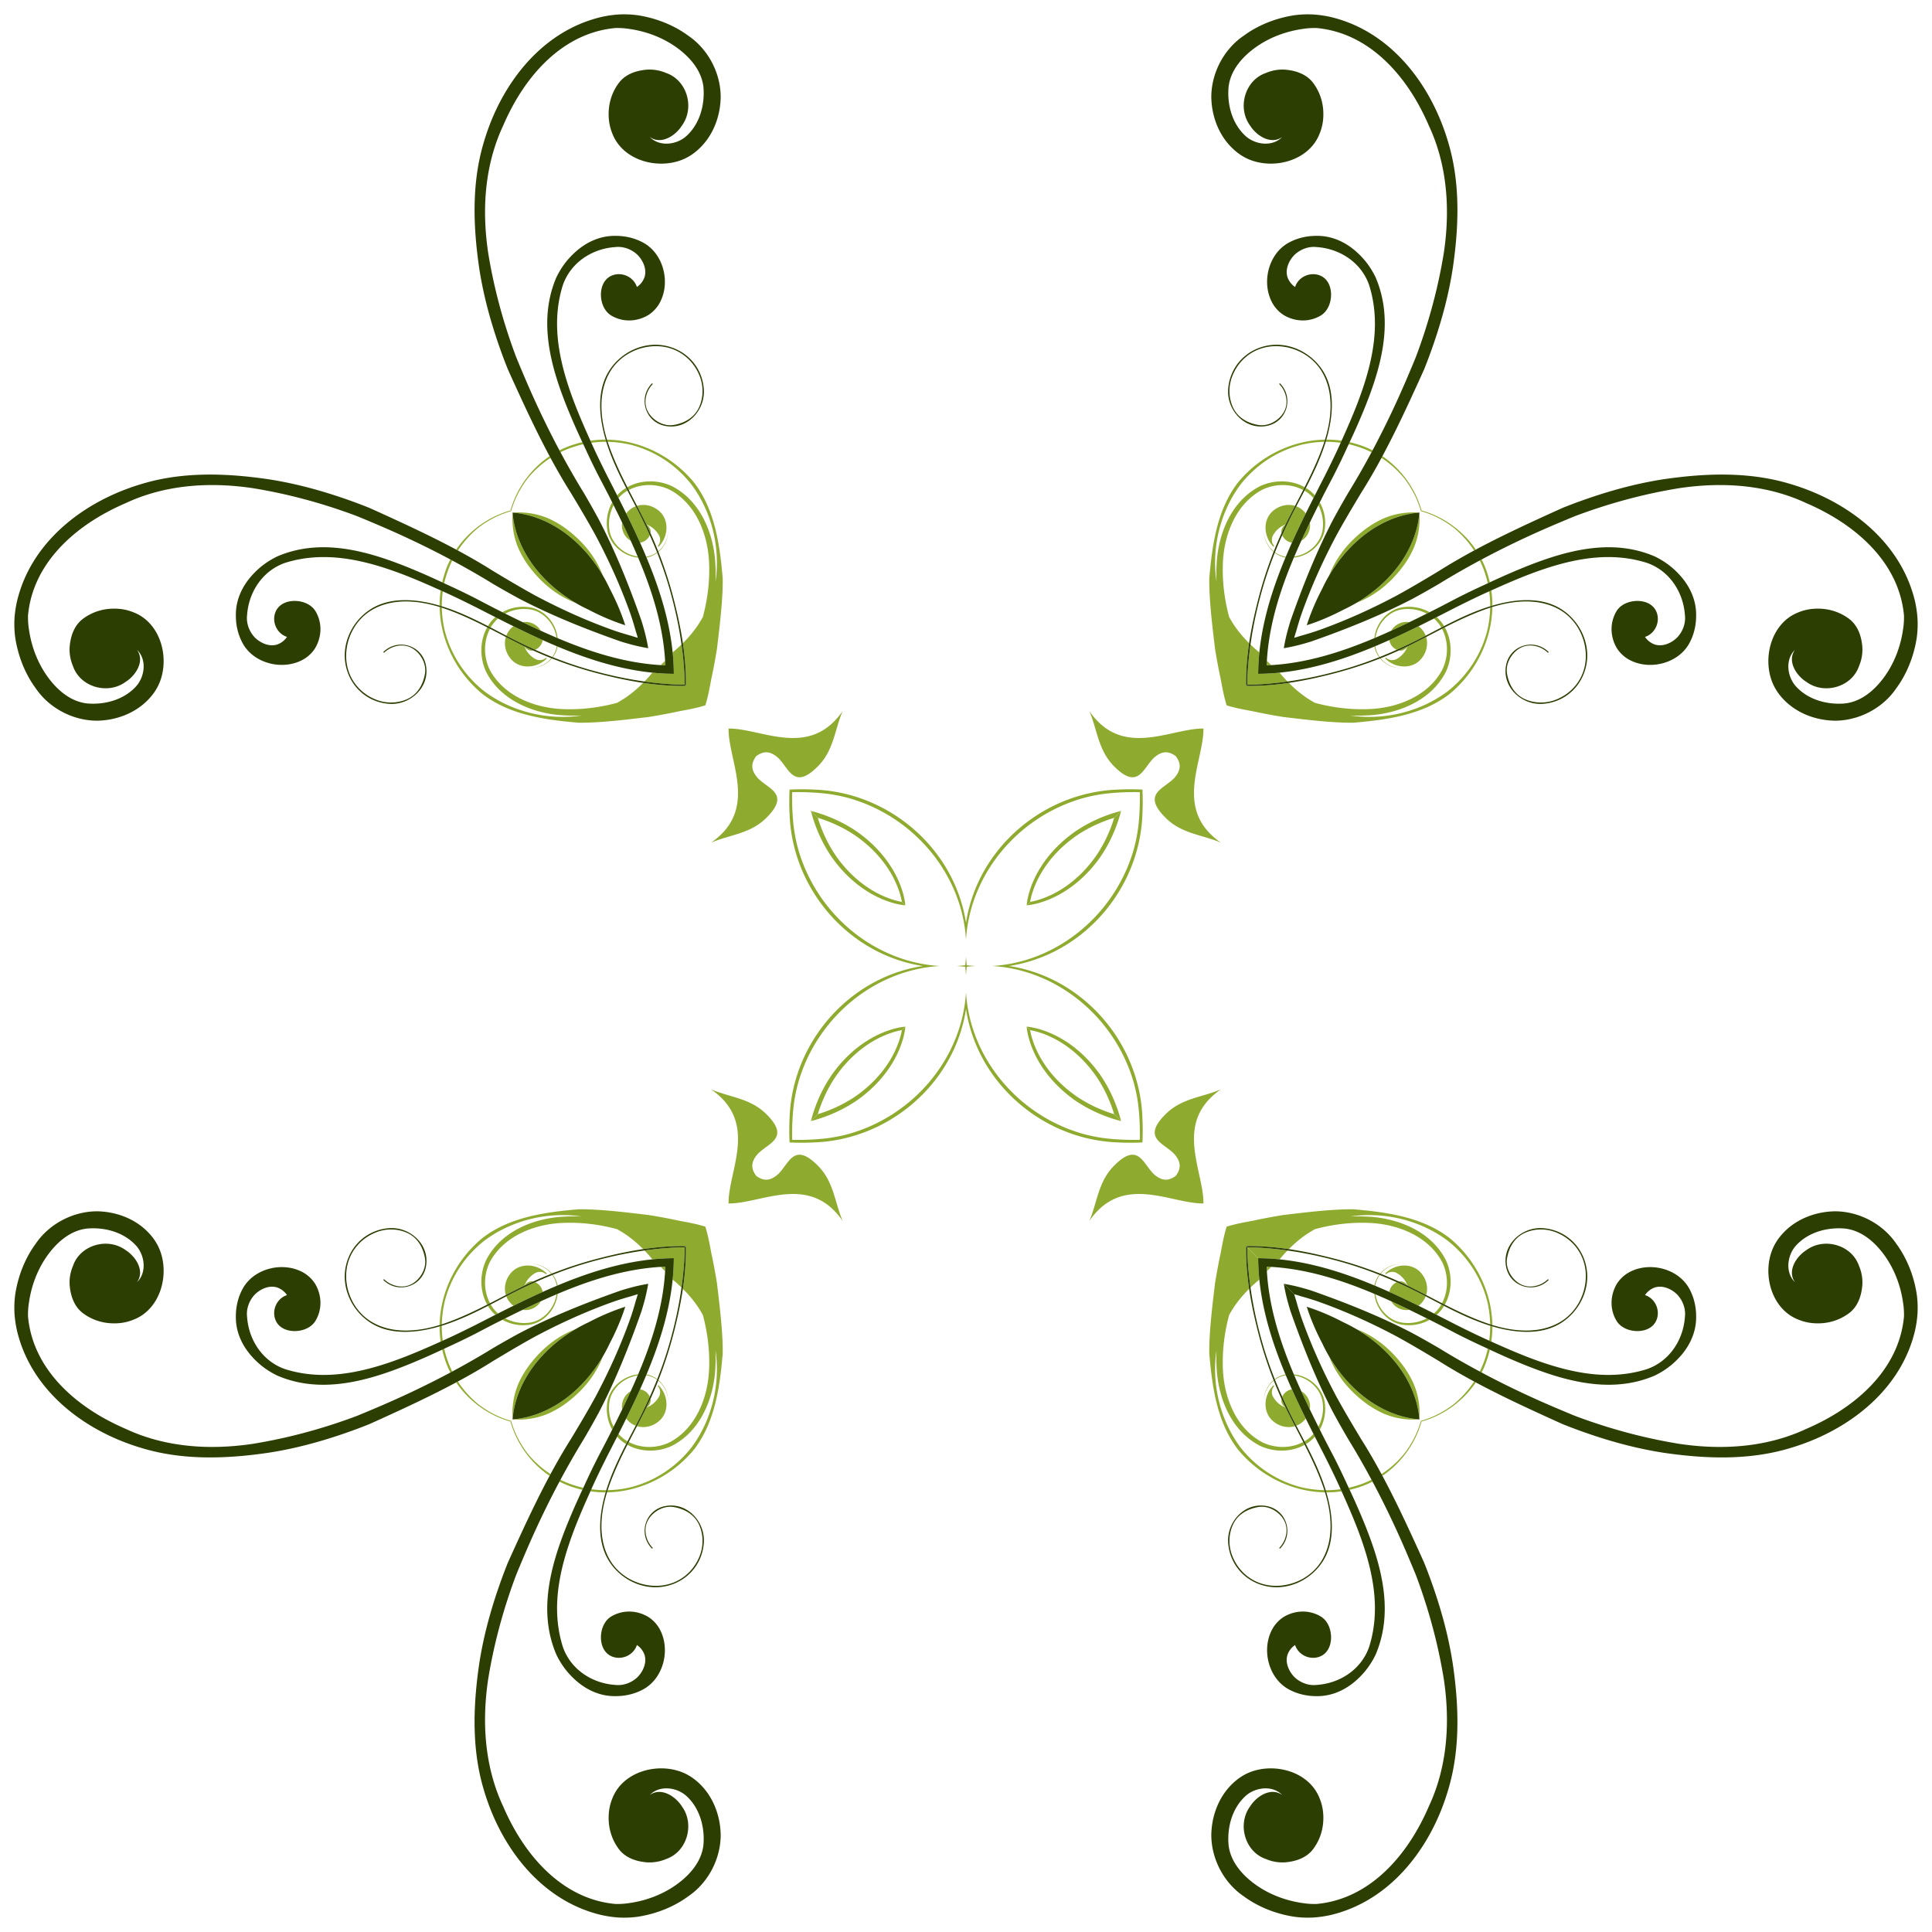 <svg xmlns="http://www.w3.org/2000/svg" viewBox="467.95 -12.05 1624.1 1624.1"><g fill="none"><path d="M1002.322 413.562c-2.272-4.353-4.576-8.718-6.85-13.11-2.881 1.61-5.42 3.72-7.563 6.188 2.172 4.288 4.337 8.6 6.477 12.936 2.027-2.678 4.749-4.785 7.936-6.014zM980 431.311c.735 12.491 11.704 22.755 23.98 24.428a552.171 552.171 0 00-5.837-13.22 13.84 13.84 0 01-4.205-3.633c-2.585-3.367-3.65-7.57-2.978-11.624a1314.596 1314.596 0 00-7.17-14.579c-2.988 5.666-4.368 12.243-3.79 18.628zM1014.185 437.916c-1.521 3.315-4.568 5.68-8.181 6.195a519.953 519.953 0 015.16 11.857c3.297-.501 6.396-1.832 9.078-3.773a369.235 369.235 0 00-6.057-14.28z"/><path d="M1040.842 529.748c-2.226-15.857-5.666-31.482-10.112-46.995-2.946-10.277-6.405-20.28-10.304-30.097-2.634 1.982-5.692 3.392-8.973 4 10.786 25.798 19.182 52.4 21.956 79.8l.269-.304a112.888 112.888 0 007.164-6.404zM994.27 398.119c-6.441-12.543-12.518-25.336-16.65-38.761a88.144 88.144 0 00-12.574.82c3.073 6.84 6.301 13.61 9.625 20.332 1.346 2.727 2.709 5.451 4.069 8.173 2.654 5.184 5.333 10.406 8.005 15.664a30.978 30.978 0 017.526-6.228zM1032.588 396.542c24.207 12.223 35.387 39.909 36.714 65.343a154.82 154.82 0 01.113 14.987c4.304-28.566-3.258-58.91-20.133-81.505a86.533 86.533 0 00-4.414-5.255c-12.304-13.597-28.356-23.626-46.784-28.296a91.415 91.415 0 00-19.303-2.438c.271.836.546 1.668.83 2.49 4.27 12.321 9.826 24.056 15.71 35.642 11.293-6.348 25.546-6.374 37.267-.968z"/><path d="M1044.747 525.794c3.47-3.694 6.712-7.666 9.664-11.98 1.562-2.325 3-4.715 4.363-7.136 3.92-14.48 5.826-29.54 5.292-44.496-.692-24.42-10.855-50.658-32.983-62.476-10.65-5.236-23.964-5.503-34.554.176 2.275 4.442 4.585 8.868 6.884 13.3.164-.051.326-.109.493-.156 6.621-1.705 13.44.21 18.571 4.883 8.74 8.231 6.748 22.178-1.05 29.771l.016.026-.055.013.038-.039-.516-.826c2.234-2.349 2.558-6.05 1.014-8.894-2.43-4.283-6.122-7.447-10.576-9.099l.055.113c2.48 1.356 3.984 4.46 3.394 7.226a328.29 328.29 0 016.465 15.21c4.945-4.035 8.223-10.223 8.2-17.027.217 6.82-3.007 13.226-8.027 17.468a339.633 339.633 0 0113.025 40.33c3.067 12.002 5.725 24.166 7.547 36.44.928-.926 1.842-1.868 2.74-2.827z"/></g><g fill="none"><path d="M893.562 522.322c-4.353-2.272-8.718-4.576-13.11-6.85 1.61-2.881 3.72-5.42 6.188-7.563 4.288 2.172 8.6 4.337 12.936 6.477-2.678 2.027-4.785 4.749-6.014 7.936zM911.311 500c12.491.735 22.754 11.704 24.428 23.98a552.171 552.171 0 01-13.22-5.837 13.84 13.84 0 00-3.633-4.204c-3.367-2.586-7.57-3.65-11.624-2.98a1314.596 1314.596 0 01-14.579-7.17c5.665-2.988 12.243-4.367 18.628-3.79zM917.916 534.185c3.315-1.521 5.68-4.568 6.195-8.181a519.953 519.953 0 0011.857 5.16c-.501 3.297-1.832 6.396-3.773 9.078a369.235 369.235 0 01-14.28-6.057z"/><path d="M1009.748 560.842c-15.857-2.226-31.482-5.666-46.995-10.112-10.277-2.946-20.28-6.405-30.097-10.304 1.982-2.634 3.392-5.692 4-8.973 25.798 10.786 52.4 19.182 79.8 21.956l-.304.269a112.888 112.888 0 01-6.404 7.164zM878.119 514.27c-12.543-6.441-25.336-12.518-38.761-16.65a88.144 88.144 0 01.82-12.574c6.84 3.073 13.61 6.301 20.332 9.625 2.727 1.346 5.451 2.709 8.173 4.069 5.184 2.654 10.406 5.333 15.664 8.005a30.978 30.978 0 00-6.228 7.526zM876.542 552.588c12.223 24.207 39.909 35.387 65.343 36.714a154.82 154.82 0 0014.987.112c-28.565 4.305-58.91-3.257-81.505-20.132a86.498 86.498 0 01-5.255-4.414c-13.597-12.305-23.626-28.356-28.296-46.784a91.415 91.415 0 01-2.438-19.303c.836.27 1.668.546 2.49.83 12.321 4.27 24.056 9.826 35.642 15.709-6.348 11.294-6.374 25.547-.968 37.268z"/><path d="M1005.794 564.747c-3.694 3.47-7.666 6.712-11.98 9.664-2.325 1.562-4.715 3-7.136 4.363-14.48 3.92-29.54 5.826-44.496 5.292-24.42-.692-50.658-10.855-62.476-32.982-5.236-10.651-5.503-23.965.176-34.554 4.442 2.274 8.868 4.585 13.3 6.883-.051.165-.109.326-.156.493-1.705 6.622.21 13.44 4.883 18.572 8.231 8.738 22.178 6.747 29.771-1.051l.026.016.013-.055-.039.039-.826-.517c-2.349 2.234-6.05 2.558-8.894 1.014-4.284-2.43-7.447-6.122-9.099-10.576l.113.055c1.356 2.48 4.46 3.984 7.226 3.395a328.29 328.29 0 0015.21 6.465c-4.035 4.944-10.223 8.222-17.027 8.2 6.82.216 13.226-3.007 17.467-8.028a339.615 339.615 0 0040.33 13.025c12.003 3.067 24.167 5.725 36.441 7.547-.926.928-1.868 1.843-2.827 2.74z"/></g><g fill="none"><path d="M1666.438 522.322c4.353-2.272 8.718-4.576 13.11-6.85-1.61-2.881-3.72-5.42-6.188-7.563a1380.21 1380.21 0 01-12.936 6.477c2.678 2.027 4.785 4.749 6.014 7.936zM1648.689 500c-12.491.735-22.755 11.704-24.428 23.98a552.348 552.348 0 0013.22-5.837 13.839 13.839 0 013.633-4.204c3.367-2.586 7.57-3.65 11.625-2.98 4.894-2.365 9.753-4.763 14.578-7.17-5.666-2.988-12.243-4.367-18.628-3.79zM1642.084 534.185c-3.315-1.521-5.68-4.568-6.195-8.181a519.566 519.566 0 01-11.857 5.16c.501 3.297 1.832 6.396 3.773 9.078a369.235 369.235 0 0014.28-6.057z"/><path d="M1550.252 560.842c15.856-2.226 31.482-5.666 46.995-10.112 10.277-2.946 20.28-6.405 30.097-10.304-1.982-2.634-3.393-5.692-4-8.973-25.798 10.786-52.4 19.182-79.8 21.956l.304.269a112.89 112.89 0 006.404 7.164zM1681.881 514.27c12.544-6.441 25.336-12.518 38.761-16.65a88.159 88.159 0 00-.82-12.574c-6.84 3.073-13.61 6.301-20.332 9.625-2.726 1.346-5.451 2.709-8.172 4.069-5.185 2.654-10.407 5.333-15.665 8.005a30.978 30.978 0 016.228 7.526zM1683.458 552.588c-12.223 24.207-39.909 35.387-65.343 36.714-5.009.28-10.006.315-14.987.112 28.565 4.305 58.91-3.257 81.505-20.132a86.468 86.468 0 005.255-4.414c13.597-12.305 23.626-28.356 28.296-46.784a91.415 91.415 0 002.438-19.303c-.836.27-1.668.546-2.49.83-12.321 4.27-24.056 9.826-35.642 15.709 6.348 11.294 6.374 25.547.968 37.268z"/><path d="M1554.206 564.747c3.694 3.47 7.666 6.712 11.98 9.664 2.325 1.562 4.715 3 7.136 4.363 14.48 3.92 29.54 5.826 44.496 5.292 24.42-.692 50.658-10.855 62.476-32.982 5.236-10.651 5.503-23.965-.176-34.554-4.442 2.274-8.868 4.585-13.3 6.883.051.165.109.326.156.493 1.705 6.622-.21 13.44-4.882 18.572-8.232 8.738-22.18 6.747-29.772-1.051l-.026.016-.013-.055.039.039.826-.517c2.349 2.234 6.05 2.558 8.894 1.014 4.284-2.43 7.447-6.122 9.1-10.576l-.114.055c-1.356 2.48-4.46 3.984-7.225 3.395a328.379 328.379 0 01-15.21 6.465c4.034 4.944 10.222 8.222 17.026 8.2-6.82.216-13.226-3.007-17.467-8.028a339.616 339.616 0 01-40.33 13.025c-12.003 3.067-24.167 5.725-36.441 7.547a114.77 114.77 0 002.827 2.74z"/></g><g fill="none"><path d="M1557.678 413.562c2.272-4.353 4.576-8.718 6.85-13.11 2.881 1.61 5.42 3.72 7.563 6.188-2.172 4.288-4.337 8.6-6.477 12.936-2.026-2.678-4.749-4.785-7.936-6.014zM1580 431.311c-.735 12.491-11.704 22.755-23.98 24.428a552.572 552.572 0 015.837-13.22 13.84 13.84 0 004.204-3.633c2.586-3.367 3.65-7.57 2.98-11.624 2.365-4.895 4.763-9.754 7.17-14.579 2.987 5.666 4.367 12.243 3.79 18.628zM1545.815 437.916c1.521 3.315 4.568 5.68 8.181 6.195a520.394 520.394 0 00-5.16 11.857c-3.297-.501-6.396-1.832-9.078-3.773a369.077 369.077 0 016.057-14.28z"/><path d="M1519.158 529.748c2.226-15.857 5.666-31.482 10.112-46.995 2.946-10.277 6.405-20.28 10.304-30.097 2.634 1.982 5.692 3.392 8.973 4-10.786 25.798-19.182 52.4-21.955 79.8l-.27-.304a112.888 112.888 0 01-7.164-6.404zM1565.73 398.119c6.441-12.543 12.518-25.336 16.65-38.761a88.142 88.142 0 0112.574.82c-3.073 6.84-6.302 13.61-9.625 20.332-1.346 2.727-2.709 5.451-4.069 8.173-2.654 5.184-5.333 10.406-8.005 15.664a30.976 30.976 0 00-7.526-6.228zM1527.412 396.542c-24.207 12.223-35.387 39.909-36.714 65.343a154.82 154.82 0 00-.112 14.987c-4.305-28.566 3.257-58.91 20.132-81.505a86.535 86.535 0 014.414-5.255c12.304-13.597 28.356-23.626 46.784-28.296a91.414 91.414 0 0119.303-2.438c-.27.836-.546 1.668-.83 2.49-4.27 12.321-9.826 24.056-15.71 35.642-11.293-6.348-25.546-6.374-37.267-.968z"/><path d="M1515.253 525.794c-3.47-3.694-6.712-7.666-9.664-11.98-1.562-2.325-3-4.715-4.363-7.136-3.92-14.48-5.826-29.54-5.292-44.496.692-24.42 10.855-50.658 32.982-62.476 10.651-5.236 23.965-5.503 34.555.176-2.275 4.442-4.585 8.868-6.884 13.3-.164-.051-.326-.109-.493-.156-6.621-1.705-13.44.21-18.571 4.883-8.74 8.231-6.748 22.178 1.05 29.771l-.016.026.055.013-.038-.039.516-.826c-2.234-2.349-2.558-6.05-1.014-8.894 2.43-4.283 6.122-7.447 10.576-9.099l-.055.113c-2.48 1.356-3.984 4.46-3.394 7.226a328.4 328.4 0 00-6.466 15.21c-4.944-4.035-8.222-10.223-8.2-17.027-.216 6.82 3.007 13.226 8.028 17.468a339.632 339.632 0 00-13.025 40.33c-3.067 12.002-5.726 24.166-7.547 36.44a114.407 114.407 0 01-2.74-2.827z"/></g><g><g fill="none"><path d="M1557.678 1186.438c2.272 4.353 4.576 8.718 6.85 13.11 2.881-1.61 5.42-3.72 7.563-6.188a1380.21 1380.21 0 01-6.477-12.936c-2.026 2.678-4.749 4.785-7.936 6.014zM1580 1168.689c-.735-12.491-11.704-22.755-23.98-24.428a552.75 552.75 0 005.837 13.22 13.838 13.838 0 014.204 3.633c2.586 3.367 3.65 7.57 2.98 11.625 2.365 4.894 4.763 9.753 7.17 14.578 2.987-5.666 4.367-12.243 3.79-18.628zM1545.815 1162.084c1.521-3.315 4.568-5.68 8.181-6.195a520.007 520.007 0 01-5.16-11.857c-3.297.501-6.396 1.832-9.078 3.773a369.077 369.077 0 006.057 14.28z"/><path d="M1519.158 1070.252c2.226 15.856 5.666 31.482 10.112 46.995 2.946 10.277 6.405 20.28 10.304 30.097 2.634-1.982 5.692-3.393 8.973-4-10.786-25.798-19.182-52.4-21.955-79.8l-.27.304a112.89 112.89 0 00-7.164 6.404zM1565.73 1201.881c6.441 12.544 12.518 25.336 16.65 38.761a88.157 88.157 0 0012.574-.82c-3.073-6.84-6.302-13.61-9.625-20.332-1.346-2.726-2.709-5.451-4.069-8.172-2.654-5.185-5.333-10.407-8.005-15.665a30.976 30.976 0 01-7.526 6.228zM1527.412 1203.458c-24.207-12.223-35.387-39.909-36.714-65.343a154.822 154.822 0 01-.112-14.987c-4.305 28.565 3.257 58.91 20.132 81.505a86.504 86.504 0 004.414 5.255c12.304 13.597 28.356 23.626 46.784 28.296a91.414 91.414 0 0019.303 2.438c-.27-.836-.546-1.668-.83-2.49-4.27-12.321-9.826-24.056-15.71-35.642-11.293 6.348-25.546 6.374-37.267.968z"/><path d="M1515.253 1074.206c-3.47 3.694-6.712 7.666-9.664 11.98-1.562 2.325-3 4.715-4.363 7.136-3.92 14.48-5.826 29.54-5.292 44.496.692 24.42 10.855 50.658 32.982 62.476 10.651 5.236 23.965 5.503 34.555-.176-2.275-4.442-4.585-8.868-6.884-13.3-.164.051-.326.109-.493.156-6.621 1.705-13.44-.21-18.571-4.882-8.74-8.232-6.748-22.18 1.05-29.772l-.016-.026.055-.013-.038.039.516.826c-2.234 2.349-2.558 6.05-1.014 8.894 2.43 4.284 6.122 7.447 10.576 9.1l-.055-.114c-2.48-1.356-3.984-4.46-3.394-7.225a328.49 328.49 0 01-6.466-15.21c-4.944 4.034-8.222 10.222-8.2 17.026-.216-6.82 3.007-13.226 8.028-17.467a339.634 339.634 0 01-13.025-40.33c-3.067-12.003-5.726-24.167-7.547-36.441a114.58 114.58 0 00-2.74 2.827z"/></g><g fill="none"><path d="M1666.438 1077.678c4.353 2.272 8.718 4.576 13.11 6.85-1.61 2.881-3.72 5.42-6.188 7.563a1380.21 1380.21 0 00-12.936-6.477c2.678-2.026 4.785-4.749 6.014-7.936zM1648.689 1100c-12.491-.735-22.755-11.704-24.428-23.98a552.75 552.75 0 0113.22 5.837 13.838 13.838 0 003.633 4.204c3.367 2.586 7.57 3.65 11.625 2.98 4.894 2.365 9.753 4.763 14.578 7.17-5.666 2.987-12.243 4.367-18.628 3.79zM1642.084 1065.815c-3.315 1.521-5.68 4.568-6.195 8.181a520.007 520.007 0 00-11.857-5.16c.501-3.297 1.832-6.396 3.773-9.078a369.077 369.077 0 0114.28 6.057z"/><path d="M1550.252 1039.158c15.856 2.226 31.482 5.666 46.995 10.112 10.277 2.946 20.28 6.405 30.097 10.304-1.982 2.634-3.393 5.692-4 8.973-25.798-10.786-52.4-19.182-79.8-21.955l.304-.27a112.89 112.89 0 016.404-7.164zM1681.881 1085.73c12.544 6.441 25.336 12.518 38.761 16.65a88.157 88.157 0 01-.82 12.574c-6.84-3.073-13.61-6.302-20.332-9.625-2.726-1.346-5.451-2.709-8.172-4.069-5.185-2.654-10.407-5.333-15.665-8.005a30.976 30.976 0 006.228-7.526zM1683.458 1047.412c-12.223-24.207-39.909-35.387-65.343-36.714a154.822 154.822 0 00-14.987-.112c28.565-4.305 58.91 3.257 81.505 20.132a86.504 86.504 0 015.255 4.414c13.597 12.304 23.626 28.356 28.296 46.784a91.414 91.414 0 012.438 19.303c-.836-.27-1.668-.546-2.49-.83-12.321-4.27-24.056-9.826-35.642-15.71 6.348-11.293 6.374-25.546.968-37.267z"/><path d="M1554.206 1035.253c3.694-3.47 7.666-6.712 11.98-9.664 2.325-1.562 4.715-3 7.136-4.363 14.48-3.92 29.54-5.826 44.496-5.292 24.42.692 50.658 10.855 62.476 32.982 5.236 10.651 5.503 23.965-.176 34.555-4.442-2.275-8.868-4.585-13.3-6.884.051-.164.109-.326.156-.493 1.705-6.621-.21-13.44-4.882-18.571-8.232-8.74-22.18-6.748-29.772 1.05l-.026-.016-.013.055.039-.038.826.516c2.349-2.234 6.05-2.558 8.894-1.014 4.284 2.43 7.447 6.122 9.1 10.576l-.114-.055c-1.356-2.48-4.46-3.984-7.225-3.394a328.49 328.49 0 00-15.21-6.466c4.034-4.944 10.222-8.222 17.026-8.2-6.82-.216-13.226 3.007-17.467 8.028a339.634 339.634 0 00-40.33-13.025c-12.003-3.067-24.167-5.726-36.441-7.547a114.58 114.58 0 012.827-2.74z"/></g></g><g><g fill="none"><path d="M893.562 1077.678c-4.353 2.272-8.718 4.576-13.11 6.85 1.61 2.881 3.72 5.42 6.188 7.563 4.288-2.172 8.6-4.337 12.936-6.477-2.678-2.026-4.785-4.749-6.014-7.936zM911.311 1100c12.491-.735 22.754-11.704 24.428-23.98a552.572 552.572 0 00-13.22 5.837 13.84 13.84 0 01-3.633 4.204c-3.367 2.586-7.57 3.65-11.624 2.98a1314.594 1314.594 0 00-14.579 7.17c5.665 2.987 12.243 4.367 18.628 3.79zM917.916 1065.815c3.315 1.521 5.68 4.568 6.195 8.181a520.394 520.394 0 0111.857-5.16c-.501-3.297-1.832-6.396-3.773-9.078a369.077 369.077 0 00-14.28 6.057z"/><path d="M1009.748 1039.158c-15.857 2.226-31.482 5.666-46.995 10.112-10.277 2.946-20.28 6.405-30.097 10.304 1.982 2.634 3.392 5.692 4 8.973 25.798-10.786 52.4-19.182 79.8-21.955l-.304-.27a112.888 112.888 0 00-6.404-7.164zM878.119 1085.73c-12.543 6.441-25.336 12.518-38.761 16.65a88.142 88.142 0 00.82 12.574c6.84-3.073 13.61-6.302 20.332-9.625 2.727-1.346 5.451-2.709 8.173-4.069 5.184-2.654 10.406-5.333 15.664-8.005a30.976 30.976 0 01-6.228-7.526zM876.542 1047.412c12.223-24.207 39.909-35.387 65.343-36.714a154.82 154.82 0 0114.987-.112c-28.565-4.305-58.91 3.257-81.505 20.132a86.535 86.535 0 00-5.255 4.414c-13.597 12.304-23.626 28.356-28.296 46.784a91.414 91.414 0 00-2.438 19.303c.836-.27 1.668-.546 2.49-.83 12.321-4.27 24.056-9.826 35.642-15.71-6.348-11.293-6.374-25.546-.968-37.267z"/><path d="M1005.794 1035.253c-3.694-3.47-7.666-6.712-11.98-9.664-2.325-1.562-4.715-3-7.136-4.363-14.48-3.92-29.54-5.826-44.496-5.292-24.42.692-50.658 10.855-62.476 32.982-5.236 10.651-5.503 23.965.176 34.555 4.442-2.275 8.868-4.585 13.3-6.884-.051-.164-.109-.326-.156-.493-1.705-6.621.21-13.44 4.883-18.571 8.231-8.74 22.178-6.748 29.771 1.05l.026-.016.013.055-.039-.038-.826.516c-2.349-2.234-6.05-2.558-8.894-1.014-4.284 2.43-7.447 6.122-9.099 10.576l.113-.055c1.356-2.48 4.46-3.984 7.226-3.394a328.4 328.4 0 0115.21-6.466c-4.035-4.944-10.223-8.222-17.027-8.2 6.82-.216 13.226 3.007 17.467 8.028a339.632 339.632 0 0140.33-13.025c12.003-3.067 24.167-5.726 36.441-7.547a114.407 114.407 0 00-2.827-2.74z"/></g><path fill="none" d="M1002.322 1186.438c-2.272 4.353-4.576 8.718-6.85 13.11-2.881-1.61-5.42-3.72-7.563-6.188 2.172-4.288 4.337-8.6 6.477-12.936 2.027 2.678 4.749 4.785 7.936 6.014zM980 1168.689c.735-12.491 11.704-22.755 23.98-24.428a552.348 552.348 0 01-5.837 13.22 13.839 13.839 0 00-4.205 3.633c-2.585 3.367-3.65 7.57-2.978 11.625a1314.596 1314.596 0 01-7.17 14.578c-2.988-5.666-4.368-12.243-3.79-18.628zM1014.185 1162.084c-1.521-3.315-4.568-5.68-8.181-6.195a519.566 519.566 0 005.16-11.857c3.297.501 6.396 1.832 9.078 3.773a369.235 369.235 0 01-6.057 14.28z"/><path fill="none" d="M1040.842 1070.252c-2.226 15.856-5.666 31.482-10.112 46.995-2.946 10.277-6.405 20.28-10.304 30.097-2.634-1.982-5.692-3.393-8.973-4 10.786-25.798 19.182-52.4 21.956-79.8l.269.304a112.89 112.89 0 017.164 6.404zM994.27 1201.881c-6.441 12.544-12.518 25.336-16.65 38.761a88.159 88.159 0 01-12.574-.82c3.073-6.84 6.301-13.61 9.625-20.332 1.346-2.726 2.709-5.451 4.069-8.172 2.654-5.185 5.333-10.407 8.005-15.665a30.978 30.978 0 007.526 6.228zM1032.588 1203.458c24.207-12.223 35.387-39.909 36.714-65.343.28-5.009.316-10.006.113-14.987 4.304 28.565-3.258 58.91-20.133 81.505a86.503 86.503 0 01-4.414 5.255c-12.304 13.597-28.356 23.626-46.784 28.296a91.415 91.415 0 01-19.303 2.438c.271-.836.546-1.668.83-2.49 4.27-12.321 9.826-24.056 15.71-35.642 11.293 6.348 25.546 6.374 37.267.968z"/><path fill="none" d="M1044.747 1074.206c3.47 3.694 6.712 7.666 9.664 11.98 1.562 2.325 3 4.715 4.363 7.136 3.92 14.48 5.826 29.54 5.292 44.496-.692 24.42-10.855 50.658-32.983 62.476-10.65 5.236-23.964 5.503-34.554-.176 2.275-4.442 4.585-8.868 6.884-13.3.164.051.326.109.493.156 6.621 1.705 13.44-.21 18.571-4.882 8.74-8.232 6.748-22.18-1.05-29.772l.016-.026-.055-.013.038.039-.516.826c2.234 2.349 2.558 6.05 1.014 8.894-2.43 4.284-6.122 7.447-10.576 9.1l.055-.114c2.48-1.356 3.984-4.46 3.394-7.225 2.285-5.02 4.44-10.091 6.465-15.21 4.945 4.034 8.223 10.222 8.2 17.026.217-6.82-3.007-13.226-8.027-17.467a339.635 339.635 0 0013.025-40.33c3.067-12.003 5.725-24.167 7.547-36.441.928.926 1.842 1.868 2.74 2.827z"/><g fill="#8EAB2F"><path d="M1021.388 447.72l.055-.014-.016-.026-.039.04zM1003.906 413.026c-.167.047-.329.105-.493.156 2.252 4.343 4.49 8.692 6.663 13.073.43.866.85 1.736 1.272 2.606 4.454 1.652 8.146 4.815 10.576 9.099 1.544 2.844 1.22 6.545-1.014 8.894l.516.826c7.799-7.593 9.79-21.54 1.051-29.771-5.131-4.673-11.95-6.588-18.571-4.883zM1011.453 456.656c3.281-.608 6.339-2.018 8.973-4-.06-.154-.123-.307-.184-.461-2.682 1.94-5.781 3.272-9.078 3.773l.289.688zM1004.138 456.654c.082.015.163.023.245.037l-.403-.952c-12.276-1.674-23.245-11.937-23.98-24.428-.578-6.385.802-12.963 3.79-18.628l-1.216-2.434c-3.587 6.431-5.146 14.003-4.316 21.253 1.134 13.387 13.117 23.867 25.88 25.152zM994.27 398.119a30.979 30.979 0 00-7.525 6.228l1.163 2.293c2.145-2.468 4.683-4.578 7.563-6.189-.402-.776-.8-1.554-1.2-2.332zM1014.185 437.916a436.114 436.114 0 00-11.002-22.704l-.861-1.65c-3.187 1.229-5.91 3.336-7.936 6.014 3.995 8.094 7.903 16.272 11.618 24.535 3.613-.514 6.66-2.88 8.181-6.195z"/><path d="M998.143 442.519a770.625 770.625 0 00-7.183-15.257c-.672 4.054.392 8.257 2.978 11.624a13.843 13.843 0 004.205 3.633zM1011.403 428.974a326.073 326.073 0 013.394 7.226c.59-2.767-.913-5.87-3.394-7.226zM958.286 361.394c-.269-.574-.539-1.148-.806-1.722a84.806 84.806 0 00-7.681 2.124 75.66 75.66 0 00-11.545 4.743c.282.527.567 1.053.85 1.58a84.05 84.05 0 0119.182-6.725zM911.7 389.916a83.338 83.338 0 0119.032-17.031c-.259-.48-.515-.962-.773-1.444-15.97 10.81-27.761 27.297-32.895 45.623l.549.549c2.747-9.728 7.447-19.118 14.086-27.697zM977.62 359.358c-.188-.614-.362-1.234-.543-1.85a86.95 86.95 0 00-12.819.9c.263.59.524 1.18.788 1.77a88.172 88.172 0 0112.575-.82zM1186.447 690.003c17.209 11.696 31.568 28.665 37.819 48.634a57.5 57.5 0 011.841 7.47l2.932 2.932a60.277 60.277 0 00-2.25-11.141c-6.234-20.84-20.74-38.426-38.363-50.79-11.874-8.143-25.045-13.925-38.813-17.494l5.83 5.83c10.93 3.328 21.4 8.148 31.005 14.559zM974.765 471.832c-5.817-14.995-16.16-28.766-32.393-40.45a85.88 85.88 0 00-12.788-7.344c-9.655-4.263-20.007-5.875-30.164-5.16a80.86 80.86 0 0112.956 2.301c26.523 6.978 48.405 26.855 62.389 50.653zM1021.263 451.41l.172.44c5.02-4.24 8.244-10.647 8.027-17.467.023 6.804-3.255 12.992-8.2 17.027z"/><path d="M1075.35 483.96c-.69 16.62-2.8 33.3-4.69 49.36a500.527 500.527 0 01-4.81 25.62c-.87 4.63-1.71 9.26-2.77 13.85-.64 2.72-1.37 5.43-2.19 8.1-2.67.82-5.38 1.55-8.1 2.19-4.59 1.06-9.22 1.9-13.85 2.77a500.878 500.878 0 01-25.62 4.81c-16.06 1.89-32.74 4-49.36 4.69-3.33.12-6.66.18-9.97.12-27.42-2.37-57.22-6.36-80.18-23.9a91.58 91.58 0 01-5.04-4.39c-19.05-17.81-30.82-43.05-31.25-68.98.62.19 1.24.38 1.86.58.12 6.43.92 12.9 2.44 19.3 4.67 18.43 14.69 34.48 28.29 46.79 1.7 1.53 3.45 3.02 5.26 4.41 22.59 16.88 52.94 24.44 81.5 20.13-4.98.21-9.98.17-14.98-.11-25.44-1.32-53.13-12.5-65.35-36.71-5.4-11.72-5.38-25.98.97-37.27.79.4 1.58.8 2.37 1.21-5.68 10.59-5.41 23.9-.17 34.55 11.81 22.13 38.05 32.29 62.47 32.99 14.96.53 30.02-1.38 44.5-5.3 2.42-1.36 4.81-2.8 7.13-4.36 4.32-2.95 8.29-6.19 11.98-9.66.96-.9 1.9-1.81 2.83-2.74 10.9 1.62 21.9 2.57 32.94 2.54.99 0 1.97-.02 2.95-.04.02-.98.04-1.96.04-2.95.03-11.04-.92-22.04-2.54-32.94.93-.93 1.84-1.87 2.74-2.83 3.47-3.69 6.71-7.66 9.66-11.98 1.56-2.32 3-4.71 4.36-7.13 3.92-14.48 5.83-29.54 5.3-44.5-.7-24.42-10.86-50.66-32.99-62.47-10.65-5.24-23.96-5.51-34.55.17-.4-.79-.81-1.58-1.21-2.37 11.29-6.35 25.55-6.37 37.27-.97 24.21 12.22 35.39 39.91 36.71 65.35.28 5 .32 10 .11 14.98 4.31-28.56-3.25-58.91-20.13-81.5-1.39-1.81-2.88-3.56-4.41-5.26-12.31-13.6-28.36-23.62-46.79-28.29a90.836 90.836 0 00-19.3-2.44c-.2-.62-.39-1.23-.58-1.86 25.93.43 51.17 12.2 68.98 31.25 1.52 1.62 2.99 3.31 4.39 5.04 17.54 22.96 21.53 52.76 23.9 80.18.06 3.31 0 6.64-.12 9.97z"/><path d="M927.68 541.427l.026.016.013-.055-.039.038zM893.026 523.906c-1.705 6.622.21 13.44 4.883 18.572 8.231 8.738 22.178 6.747 29.771-1.051l-.826-.517c-2.349 2.234-6.05 2.558-8.894 1.014-4.284-2.43-7.447-6.122-9.1-10.576-.869-.422-1.739-.842-2.605-1.272-4.38-2.172-8.73-4.41-13.073-6.663-.051.164-.109.326-.156.493zM1016.152 553.678a112.858 112.858 0 01-6.404 7.164 298.974 298.974 0 0023.96 2.403c3.267.193 6.523.26 9.77.233a145.3 145.3 0 00-.233-9.77 298.933 298.933 0 00-2.403-23.96 112.915 112.915 0 01-7.164 6.404c-.089.102-.18.202-.27.304.602 5.938.936 11.914.976 17.928-6.014-.04-11.99-.374-17.928-.975l-.304.269zM932.656 540.426c1.982-2.634 3.392-5.692 4-8.973l-.688-.289c-.501 3.297-1.832 6.396-3.773 9.078l.46.184zM892.683 503.79c5.665-2.989 12.243-4.368 18.628-3.79 12.491.735 22.754 11.704 24.428 23.98l.952.403c-.014-.081-.022-.163-.037-.245-1.285-12.763-11.765-24.746-25.152-25.88-7.25-.83-14.822.73-21.253 4.317l2.434 1.215zM886.64 507.908c-.766-.387-1.53-.775-2.293-1.163a30.974 30.974 0 00-6.228 7.526c.778.4 1.556.798 2.332 1.2 1.61-2.88 3.72-5.418 6.189-7.563z"/><path d="M1023.375 547.069a180.3 180.3 0 003.883.189 180.34 180.34 0 00-.19-3.883c-.603.63-1.21 1.253-1.82 1.873l1.005 1.005-1.005-1.005c-.62.61-1.243 1.217-1.873 1.82zM893.562 522.322c.55.286 1.1.575 1.65.86 7.504 3.9 15.06 7.576 22.704 11.003 3.315-1.521 5.68-4.568 6.195-8.181-8.263-3.715-16.441-7.623-24.535-11.618-2.678 2.027-4.785 4.749-6.014 7.936zM918.886 513.938c-3.367-2.585-7.57-3.65-11.624-2.978a771.46 771.46 0 0015.257 7.183 13.841 13.841 0 00-3.633-4.205zM916.2 534.798a327.648 327.648 0 01-7.226-3.395c1.356 2.48 4.46 3.984 7.225 3.395zM848.12 459.104c-.528-.283-1.054-.568-1.581-.85a75.665 75.665 0 00-4.743 11.545 84.806 84.806 0 00-2.125 7.68c.575.268 1.149.538 1.723.807a84.047 84.047 0 016.725-19.182zM869.916 431.7c8.579-6.64 17.969-11.34 27.697-14.087l-.55-.55c-18.325 5.135-34.812 16.926-45.621 32.896.48.258.963.514 1.443.773a83.338 83.338 0 0117.03-19.033zM840.178 485.046c-.59-.264-1.18-.525-1.77-.788a86.95 86.95 0 00-.9 12.82c.617.18 1.236.354 1.85.543a88.156 88.156 0 01.82-12.575zM1217.898 746.788a60.275 60.275 0 0011.141 2.251l-2.932-2.932a57.52 57.52 0 01-7.47-1.841c-19.969-6.251-36.938-20.61-48.634-37.819-6.41-9.605-11.231-20.075-14.56-31.004l-5.83-5.83c3.57 13.768 9.352 26.939 17.495 38.814 12.364 17.621 29.95 32.128 50.79 38.361zM904.038 449.584a85.875 85.875 0 007.343 12.788c11.685 16.234 25.456 26.576 40.45 32.393-23.797-13.984-43.675-35.866-50.652-62.389a80.854 80.854 0 01-2.3-12.956c-.716 10.157.896 20.509 5.159 30.164zM1080.496 604.059c1.772 27.652 23.791 65.562-14.801 92.256 16.067-6.912 33.699-7.37 47.355-21.75 19.096-19.589.423-23.419-8.245-32.723-6.462-7.437-4.988-13.042-1.183-18.22 5.178-3.805 10.783-5.279 18.22 1.183 9.304 8.668 13.134 27.34 32.722 8.245 14.381-13.656 14.84-31.288 21.75-47.355-26.693 38.592-64.603 16.573-92.255 14.8a46.072 46.072 0 00-3.652-.088l11.607 11.607-11.607-11.607a46.026 46.026 0 00.089 3.652zM931.85 541.435l-.44-.172c-4.035 4.944-10.224 8.222-17.027 8.2 6.82.216 13.226-3.007 17.467-8.028zM1632.294 541.443l.026-.017-.04-.038.014.055zM1662.091 542.477c4.673-5.132 6.588-11.95 4.883-18.571-.047-.167-.105-.329-.156-.493-4.343 2.252-8.693 4.49-13.073 6.663-.866.43-1.737.85-2.606 1.272-1.652 4.454-4.816 8.146-9.099 10.576-2.844 1.544-6.546 1.22-8.894-1.014l-.826.517c7.593 7.798 21.54 9.79 29.771 1.05zM1623.343 531.453c.608 3.281 2.02 6.339 4.001 8.973.154-.06.307-.123.461-.184-1.94-2.682-3.272-5.781-3.773-9.078l-.688.289zM1648.498 498.258c-13.388 1.134-23.867 13.117-25.152 25.88-.015.082-.023.163-.037.245l.952-.403c1.674-12.276 11.937-23.245 24.428-23.98 6.385-.578 12.963.801 18.628 3.79l2.434-1.216c-6.431-3.587-14.003-5.146-21.253-4.316zM1681.881 514.27a30.978 30.978 0 00-6.228-7.525c-.763.388-1.527.776-2.293 1.163 2.468 2.145 4.579 4.683 6.189 7.563.776-.402 1.554-.8 2.332-1.2zM1642.084 534.185a436.15 436.15 0 0022.704-11.002l1.65-.861c-1.229-3.187-3.336-5.91-6.014-7.936-8.094 3.995-16.272 7.903-24.535 11.618.514 3.613 2.88 6.66 6.195 8.181z"/><path d="M1641.114 513.938a13.838 13.838 0 00-3.633 4.205 770.892 770.892 0 0015.257-7.183c-4.054-.671-8.257.393-11.624 2.978zM1651.026 531.403a327.656 327.656 0 01-7.226 3.395c2.767.589 5.87-.914 7.226-3.395zM1720.329 477.48a84.839 84.839 0 00-2.125-7.681 75.663 75.663 0 00-4.743-11.545c-.527.282-1.053.567-1.58.85a84.052 84.052 0 016.725 19.182c.574-.269 1.148-.539 1.723-.807zM1690.084 431.7a83.336 83.336 0 0117.031 19.032c.48-.259.962-.515 1.443-.773-10.809-15.97-27.296-27.761-45.622-32.895l-.549.549c9.728 2.747 19.118 7.447 27.697 14.086zM1280 792.023c-.14 2.44-.349 4.885-.641 7.336-2.451.292-4.897.5-7.336.641 2.44.14 4.885.349 7.336.641.292 2.451.5 4.897.641 7.336.14-2.44.349-4.885.641-7.336 2.451-.292 4.897-.5 7.336-.641-2.44-.14-4.885-.349-7.336-.641-.292-2.451-.5-4.897-.641-7.336zM1720.642 497.62c.614-.188 1.233-.362 1.85-.543.017-4.267-.28-8.55-.9-12.819-.59.263-1.18.524-1.77.788.572 4.147.845 8.349.82 12.575zM1389.997 706.447c-11.697 17.209-28.666 31.568-48.634 37.819a57.52 57.52 0 01-7.47 1.841l-2.932 2.932a60.277 60.277 0 0011.141-2.25c20.84-6.234 38.426-20.74 50.79-38.362 8.143-11.875 13.925-25.046 17.495-38.814l-5.83 5.83c-3.329 10.93-8.15 21.4-14.56 31.005zM1658.82 432.376c-6.976 26.523-26.854 48.405-50.652 62.389 14.995-5.817 28.766-16.16 40.45-32.393a85.862 85.862 0 007.344-12.788c4.263-9.655 5.875-20.007 5.16-30.164a80.873 80.873 0 01-2.301 12.956zM1628.59 541.263l-.44.172c4.24 5.02 10.647 8.244 17.467 8.027-6.803.023-12.992-3.255-17.027-8.2z"/><path d="M1722.48 498.2c-.43 25.93-12.2 51.17-31.25 68.98a91.617 91.617 0 01-5.04 4.39c-22.96 17.54-52.76 21.53-80.18 23.9-3.31.06-6.64 0-9.97-.12-16.62-.69-33.3-2.8-49.36-4.69a500.966 500.966 0 01-25.62-4.81c-4.63-.87-9.26-1.71-13.85-2.77-2.72-.64-5.43-1.37-8.1-2.19-.82-2.67-1.55-5.38-2.19-8.1-1.06-4.59-1.9-9.22-2.77-13.85a500.44 500.44 0 01-4.81-25.62c-1.89-16.06-4-32.74-4.69-49.36-.12-3.33-.18-6.66-.12-9.97 2.37-27.42 6.36-57.22 23.9-80.18a91.58 91.58 0 014.39-5.04c17.81-19.05 43.05-30.82 68.98-31.25-.19.63-.38 1.24-.58 1.86-6.43.12-12.9.92-19.3 2.44-18.43 4.67-34.48 14.69-46.79 28.29-1.53 1.7-3.02 3.45-4.41 5.26-16.88 22.59-24.44 52.94-20.13 81.5-.21-4.98-.17-9.98.11-14.98 1.33-25.44 12.5-53.13 36.71-65.35 11.72-5.4 25.98-5.38 37.27.97-.4.79-.8 1.58-1.21 2.37-10.59-5.68-23.9-5.41-34.55-.17-22.13 11.81-32.29 38.05-32.99 62.47-.53 14.96 1.38 30.02 5.3 44.5 1.36 2.42 2.8 4.81 4.36 7.13 2.95 4.32 6.19 8.29 9.66 11.98.9.96 1.81 1.9 2.74 2.83-1.62 10.9-2.57 21.9-2.54 32.94 0 .99.02 1.97.04 2.95.98.02 1.96.04 2.95.04 11.04.03 22.04-.92 32.94-2.54.93.93 1.87 1.84 2.83 2.74 3.69 3.47 7.66 6.71 11.98 9.66 2.32 1.56 4.71 3 7.13 4.36 14.48 3.92 29.54 5.83 44.5 5.3 24.42-.7 50.66-10.86 62.47-32.99 5.24-10.65 5.51-23.96-.17-34.55.79-.41 1.58-.81 2.37-1.21 6.35 11.29 6.37 25.55.97 37.27-12.22 24.21-39.91 35.39-65.35 36.71-5 .28-10 .32-14.98.11 28.56 4.31 58.91-3.25 81.5-20.13 1.81-1.39 3.56-2.88 5.26-4.41 13.6-12.31 23.62-28.36 28.29-46.79 1.52-6.4 2.32-12.87 2.44-19.3.62-.2 1.24-.39 1.86-.58z"/><path d="M1538.557 447.706l.055.013-.038-.039-.017.026zM1537.523 417.908c-8.74 8.232-6.748 22.18 1.05 29.772l.517-.827c-2.234-2.348-2.558-6.049-1.014-8.893 2.43-4.284 6.122-7.447 10.576-9.1.422-.869.842-1.739 1.272-2.605 2.172-4.38 4.41-8.73 6.663-13.073-.164-.052-.326-.11-.493-.156-6.621-1.705-13.44.21-18.572 4.882zM1526.322 536.152a112.86 112.86 0 01-7.164-6.404 298.832 298.832 0 00-2.403 23.96c-.192 3.267-.26 6.524-.233 9.77 3.246.027 6.503-.04 9.77-.233a298.942 298.942 0 0023.96-2.403 112.915 112.915 0 01-6.404-7.164c-.102-.089-.202-.18-.303-.27-5.94.602-11.915.936-17.929.976.04-6.014.374-11.99.975-17.928l-.269-.304zM1539.574 452.656c2.634 1.982 5.692 3.392 8.973 4l.289-.688c-3.297-.501-6.396-1.832-9.078-3.773l-.184.46zM1576.21 412.683c2.988 5.666 4.368 12.243 3.79 18.628-.735 12.491-11.704 22.754-23.98 24.428l-.403.953c.082-.015.163-.023.245-.038 12.763-1.285 24.745-11.764 25.88-25.152.83-7.25-.73-14.822-4.316-21.253-.406.81-.81 1.622-1.216 2.434zM1572.091 406.64l1.164-2.294a30.977 30.977 0 00-7.526-6.227c-.4.778-.799 1.556-1.2 2.332 2.88 1.61 5.418 3.72 7.562 6.189z"/><path d="M1532.931 543.375c-.077 1.292-.14 2.587-.189 3.883 1.296-.05 2.59-.112 3.883-.19a196.85 196.85 0 01-1.873-1.82l-1.005 1.005 1.005-1.005c-.61-.62-1.217-1.243-1.82-1.873zM1557.678 413.562c-.286.55-.575 1.1-.86 1.65a436.195 436.195 0 00-11.003 22.704c1.521 3.315 4.568 5.68 8.181 6.195 3.715-8.263 7.623-16.441 11.618-24.535-2.026-2.678-4.749-4.785-7.936-6.014zM1566.062 438.886c2.585-3.367 3.65-7.57 2.978-11.624a771.196 771.196 0 00-7.183 15.257 13.842 13.842 0 004.205-3.633zM1545.203 436.2a326.073 326.073 0 013.394-7.226c-2.48 1.356-3.984 4.46-3.394 7.226zM1621.746 366.539a75.655 75.655 0 00-11.545-4.742 84.817 84.817 0 00-7.68-2.126c-.268.575-.538 1.15-.807 1.723a84.052 84.052 0 0119.182 6.725c.283-.527.568-1.053.85-1.58zM1648.3 389.916c6.64 8.579 11.34 17.969 14.087 27.697l.55-.55c-5.135-18.325-16.926-34.812-32.896-45.622-.258.482-.514.964-.773 1.444a83.338 83.338 0 0119.033 17.03zM1595.742 358.408a86.979 86.979 0 00-12.82-.9c-.18.617-.354 1.236-.543 1.85a88.186 88.186 0 0112.575.82c.264-.59.525-1.18.788-1.77zM1333.212 737.898a60.285 60.285 0 00-2.251 11.141l2.932-2.932a57.504 57.504 0 011.841-7.47c6.251-19.969 20.61-36.938 37.819-48.635 9.605-6.41 20.074-11.23 31.004-14.56l5.83-5.829c-13.768 3.57-26.939 9.352-38.813 17.495-17.622 12.364-32.129 29.95-38.362 50.79zM1630.416 424.038a85.871 85.871 0 00-12.788 7.343c-16.234 11.685-26.576 25.456-32.393 40.45 13.984-23.797 35.866-43.675 62.389-50.652a80.848 80.848 0 0112.956-2.3c-10.158-.716-20.51.896-30.164 5.159zM1405.436 633.05c19.588 19.096 23.418.423 32.722-8.245 7.437-6.462 13.042-4.988 18.22-1.183 3.805 5.178 5.279 10.783-1.183 18.22-8.668 9.304-27.34 13.134-8.245 32.722 13.656 14.382 31.288 14.84 47.355 21.75-38.592-26.693-16.573-64.603-14.801-92.255.08-1.235.106-2.45.09-3.652l-11.608 11.607 11.607-11.607a46.072 46.072 0 00-3.652.089c-27.652 1.772-65.562 23.791-92.256-14.801 6.912 16.067 7.37 33.699 21.75 47.355zM1538.565 451.85l.172-.44c-4.944-4.035-8.222-10.224-8.2-17.027-.216 6.82 3.007 13.226 8.028 17.467zM1538.557 1152.294l.017.026.038-.04-.055.014zM1556.094 1186.974c.167-.047.329-.105.493-.156-2.252-4.343-4.49-8.693-6.663-13.073-.43-.866-.85-1.737-1.272-2.606-4.454-1.652-8.146-4.816-10.577-9.099-1.543-2.844-1.219-6.546 1.015-8.894l-.517-.826c-7.798 7.592-9.79 21.54-1.05 29.771 5.131 4.673 11.95 6.588 18.571 4.883zM1516.755 1046.292a298.896 298.896 0 002.403 23.96 112.915 112.915 0 017.164-6.404c.089-.102.18-.202.27-.304a190.391 190.391 0 01-.976-17.928l-9.094-9.094c-.027 3.246.04 6.503.233 9.77zM1548.547 1143.343c-3.281.608-6.339 2.02-8.973 4.001.06.154.123.307.184.461 2.682-1.94 5.781-3.272 9.078-3.773l-.289-.688zM1555.862 1143.346c-.082-.015-.163-.023-.245-.038l.403.953c12.276 1.673 23.245 11.937 23.98 24.428.578 6.385-.801 12.962-3.79 18.628l1.215 2.434c3.588-6.431 5.147-14.003 4.317-21.253-1.134-13.388-13.117-23.867-25.88-25.152zM1565.73 1201.881a30.978 30.978 0 007.525-6.228l-1.164-2.293c-2.144 2.468-4.682 4.579-7.562 6.189.401.776.8 1.554 1.2 2.332zM1534.752 1054.752c.62-.61 1.243-1.217 1.873-1.82-1.292-.078-2.587-.14-3.883-.19.05 1.296.112 2.59.19 3.883.603-.63 1.21-1.253 1.82-1.873zM1545.815 1162.084a436.312 436.312 0 0011.002 22.704l.861 1.65c3.187-1.229 5.91-3.336 7.936-6.014-3.995-8.094-7.903-16.272-11.618-24.535-3.613.514-6.66 2.88-8.181 6.195z"/><path d="M1561.857 1157.481a771.463 771.463 0 007.183 15.257c.671-4.054-.392-8.257-2.978-11.624a13.838 13.838 0 00-4.205-3.633zM1548.597 1171.026a326.74 326.74 0 01-3.394-7.226c-.59 2.767.914 5.87 3.394 7.226zM1601.714 1238.606c.269.574.539 1.148.806 1.722a84.85 84.85 0 007.681-2.124 75.663 75.663 0 0011.545-4.743c-.282-.527-.567-1.053-.85-1.58a84.048 84.048 0 01-19.182 6.725zM1648.3 1210.084a83.334 83.334 0 01-19.032 17.031c.259.48.515.962.773 1.443 15.97-10.809 27.761-27.296 32.895-45.622l-.549-.549c-2.747 9.728-7.447 19.118-14.086 27.697zM1582.38 1240.642c.188.614.362 1.233.543 1.85 4.267.017 8.55-.28 12.819-.9-.262-.59-.524-1.18-.788-1.77a88.143 88.143 0 01-12.575.82zM1407.361 948.283c7.03.369 14.018.369 20.959.037.332-6.94.332-13.93-.037-20.959a131.93 131.93 0 00-2.16-19.335c-10.178-54.454-54.089-99.543-109.954-108.026 55.865-8.483 99.776-53.572 109.953-108.026a131.93 131.93 0 002.161-19.335c.369-7.03.369-14.018.037-20.96-6.94-.33-13.93-.331-20.959.038a131.93 131.93 0 00-19.335 2.16c-54.454 10.177-99.543 54.089-108.026 109.954-8.483-55.865-53.572-99.777-108.026-109.953a131.93 131.93 0 00-19.335-2.161 209.202 209.202 0 00-20.959-.037c-.332 6.94-.332 13.93.037 20.959a131.93 131.93 0 002.16 19.335c10.178 54.454 54.089 99.543 109.954 108.026-55.865 8.483-99.776 53.572-109.953 108.026a131.93 131.93 0 00-2.161 19.335 209.173 209.173 0 00-.037 20.96c6.94.33 13.93.331 20.959-.038a131.93 131.93 0 0019.335-2.16c54.454-10.177 99.543-54.089 108.026-109.954 8.483 55.865 53.572 99.777 108.026 109.953a131.933 131.933 0 0019.335 2.161zM1280 821.99c-3.19 54.506-43.003 103.171-97.86 118.971a129.502 129.502 0 01-12.084 2.768 121.381 121.381 0 01-12.006 1.6c-7.77.683-15.919.998-24.181.802-.196-8.262.119-16.412.803-24.181.333-3.991.856-7.994 1.599-12.006a129.51 129.51 0 012.768-12.083c15.8-54.858 64.466-94.671 118.971-97.861-54.506-3.19-103.171-43.003-118.971-97.86a129.51 129.51 0 01-2.768-12.084 121.381 121.381 0 01-1.6-12.006c-.683-7.77-.998-15.919-.802-24.181 8.262-.196 16.412.118 24.181.802 3.991.333 7.994.857 12.006 1.6 4.029.724 8.054 1.637 12.083 2.768 54.858 15.8 94.67 64.465 97.861 118.97 3.19-54.505 43.003-103.17 97.86-118.97a129.502 129.502 0 0112.084-2.768 121.381 121.381 0 0112.006-1.6c7.77-.684 15.919-.998 24.181-.802.196 8.262-.119 16.412-.803 24.181-.333 3.99-.856 7.994-1.599 12.006a129.51 129.51 0 01-2.768 12.083c-15.8 54.858-64.465 94.67-118.971 97.86 54.506 3.191 103.171 43.004 118.971 97.862a129.51 129.51 0 012.768 12.083 121.381 121.381 0 011.6 12.006c.683 7.77.998 15.919.802 24.181-8.262.196-16.412-.119-24.181-.803-3.991-.332-7.994-.856-12.006-1.599a129.495 129.495 0 01-12.083-2.768c-54.858-15.8-94.67-64.465-97.861-118.97z"/><path d="M1404.557 924.557c-10.93-3.329-21.4-8.15-31.004-14.56-17.209-11.696-31.568-28.665-37.819-48.634a57.5 57.5 0 01-1.841-7.47l-2.932-2.932a60.277 60.277 0 002.25 11.141c6.234 20.84 20.74 38.426 38.363 50.79 11.874 8.143 25.045 13.925 38.813 17.494l-5.83-5.829zM1660.58 1181.12c-10.16.72-20.51-.9-30.16-5.16a85.57 85.57 0 01-12.79-7.34c-16.24-11.69-26.58-25.46-32.39-40.45 13.98 23.8 35.86 43.67 62.38 50.65 4.21 1.11 8.53 1.88 12.96 2.3zM1538.737 1148.59l-.172-.44c-5.02 4.24-8.244 10.647-8.027 17.467-.023-6.803 3.255-12.992 8.2-17.027zM1632.28 1058.612l.04-.038-.026-.017-.013.055zM1666.974 1076.094c1.705-6.622-.21-13.44-4.883-18.572-8.231-8.738-22.178-6.747-29.771 1.052l.826.516c2.349-2.234 6.05-2.558 8.894-1.015 4.284 2.43 7.447 6.123 9.1 10.577.868.422 1.739.842 2.605 1.272 4.38 2.172 8.73 4.41 13.073 6.663.051-.164.109-.326.156-.493zM1543.848 1046.322a112.86 112.86 0 016.404-7.164 298.85 298.85 0 00-23.96-2.403c-3.267-.192-6.524-.26-9.77-.233l9.094 9.094c6.013.04 11.99.374 17.929.975.101-.089.201-.18.303-.269zM1627.344 1059.574c-1.982 2.634-3.393 5.692-4 8.973l.688.289c.501-3.297 1.832-6.396 3.773-9.078l-.46-.184zM1667.317 1096.21c-5.665 2.988-12.243 4.368-18.628 3.79-12.491-.735-22.755-11.704-24.428-23.98l-.952-.403c.014.082.022.163.037.245 1.285 12.763 11.765 24.745 25.152 25.88 7.25.83 14.822-.73 21.253-4.316-.81-.406-1.622-.81-2.434-1.216zM1673.36 1092.091l2.294 1.164a30.972 30.972 0 006.227-7.526c-.778-.4-1.556-.799-2.332-1.2-1.61 2.88-3.72 5.418-6.189 7.562zM1666.438 1077.678c-.55-.286-1.1-.575-1.65-.86a436.273 436.273 0 00-22.704-11.003c-3.315 1.521-5.68 4.568-6.195 8.181 8.263 3.715 16.441 7.623 24.535 11.618 2.678-2.026 4.785-4.749 6.014-7.936z"/><path d="M1641.114 1086.062c3.367 2.585 7.57 3.65 11.625 2.978a771.73 771.73 0 00-15.258-7.183 13.838 13.838 0 003.633 4.205zM1643.8 1065.203a326.286 326.286 0 017.226 3.394c-1.356-2.48-4.46-3.984-7.226-3.394zM1711.88 1140.896c.528.283 1.054.568 1.581.85a75.655 75.655 0 004.743-11.545 84.85 84.85 0 002.125-7.68c-.575-.268-1.149-.538-1.723-.807a84.051 84.051 0 01-6.725 19.182zM1690.084 1168.3c-8.579 6.64-17.97 11.34-27.697 14.087l.55.55c18.325-5.135 34.812-16.926 45.622-32.896-.482-.258-.964-.514-1.444-.773a83.336 83.336 0 01-17.031 19.033zM1719.822 1114.954c.59.264 1.18.526 1.77.788.62-4.27.917-8.552.9-12.82-.617-.18-1.236-.354-1.85-.543a88.143 88.143 0 01-.82 12.575zM1342.102 853.212a60.275 60.275 0 00-11.141-2.251l2.932 2.932a57.52 57.52 0 017.47 1.841c19.969 6.251 36.938 20.61 48.634 37.819 6.41 9.605 11.231 20.075 14.56 31.004l5.83 5.83c-3.57-13.768-9.352-26.939-17.495-38.814-12.364-17.621-29.95-32.128-50.79-38.361zM1661.12 1180.58c-.42-4.43-1.19-8.75-2.3-12.96-6.98-26.52-26.85-48.4-50.65-62.38 14.99 5.81 28.76 16.15 40.45 32.39 2.78 4 5.24 8.27 7.34 12.79 4.26 9.65 5.88 20 5.16 30.16zM1479.504 995.941c-1.772-27.652-23.791-65.562 14.801-92.256-16.067 6.912-33.699 7.37-47.355 21.75-19.096 19.589-.423 23.419 8.245 32.723 6.462 7.437 4.988 13.042 1.183 18.22-5.178 3.805-10.783 5.279-18.22-1.183-9.304-8.668-13.134-27.34-32.722-8.245-14.381 13.656-14.84 31.288-21.75 47.355 26.693-38.592 64.603-16.573 92.255-14.8 1.235.08 2.45.105 3.652.088l-11.607-11.607 11.607 11.607a46.026 46.026 0 00-.089-3.652zM1628.15 1058.565l.44.172c4.035-4.944 10.224-8.222 17.027-8.2-6.82-.216-13.226 3.007-17.467 8.028z"/><path d="M1722.48 1101.8c-.62-.19-1.24-.38-1.86-.58-.12-6.43-.92-12.9-2.44-19.3-4.67-18.43-14.69-34.48-28.29-46.79-1.7-1.53-3.45-3.02-5.26-4.41-22.59-16.88-52.94-24.44-81.5-20.13 4.98-.21 9.98-.17 14.98.11 25.44 1.33 53.13 12.5 65.35 36.71 5.4 11.72 5.38 25.98-.97 37.27-.79-.4-1.58-.8-2.37-1.21 5.68-10.59 5.41-23.9.17-34.55-11.81-22.13-38.05-32.29-62.47-32.99-14.96-.53-30.02 1.38-44.5 5.3-2.42 1.36-4.81 2.8-7.13 4.36-4.32 2.95-8.29 6.19-11.98 9.66-.96.9-1.9 1.81-2.83 2.74-10.9-1.62-21.9-2.57-32.94-2.54-.99 0-1.97.02-2.95.04-.02.98-.04 1.96-.04 2.95-.03 11.04.92 22.04 2.54 32.94-.93.93-1.84 1.87-2.74 2.83-3.47 3.69-6.71 7.66-9.66 11.98-1.56 2.32-3 4.71-4.36 7.13-3.92 14.48-5.83 29.54-5.3 44.5.7 24.42 10.86 50.66 32.99 62.47 10.65 5.24 23.96 5.51 34.55-.17.41.79.81 1.58 1.21 2.37-11.29 6.35-25.55 6.37-37.27.97-24.21-12.22-35.38-39.91-36.71-65.35-.28-5-.32-10-.11-14.98-4.31 28.56 3.25 58.91 20.13 81.5 1.39 1.81 2.88 3.56 4.41 5.26 12.31 13.6 28.36 23.62 46.79 28.29 6.4 1.52 12.87 2.32 19.3 2.44.2.62.39 1.24.58 1.86-25.93-.43-51.17-12.2-68.98-31.25a91.617 91.617 0 01-4.39-5.04c-17.54-22.96-21.53-52.76-23.9-80.18-.06-3.31 0-6.64.12-9.97.69-16.62 2.8-33.3 4.69-49.36a500.624 500.624 0 014.81-25.62c.87-4.63 1.71-9.26 2.77-13.85.64-2.72 1.37-5.43 2.19-8.1 2.67-.82 5.38-1.55 8.1-2.19 4.59-1.06 9.22-1.9 13.85-2.77a500.878 500.878 0 0125.62-4.81c16.06-1.89 32.74-4 49.36-4.69 3.33-.12 6.66-.18 9.97-.12 27.42 2.37 57.22 6.36 80.18 23.9 1.73 1.4 3.42 2.87 5.04 4.39 19.05 17.81 30.82 43.05 31.25 68.98zM927.72 1058.612l-.014-.055-.026.017.04.038zM897.909 1057.523c-4.673 5.132-6.588 11.95-4.883 18.571.047.167.105.329.156.493 4.343-2.252 8.693-4.49 13.073-6.663.866-.43 1.736-.85 2.606-1.272 1.652-4.454 4.815-8.146 9.099-10.577 2.844-1.543 6.545-1.219 8.894 1.015l.826-.517c-7.593-7.798-21.54-9.79-29.771-1.05zM936.657 1068.547c-.609-3.281-2.02-6.339-4.001-8.973-.154.06-.307.123-.461.184 1.94 2.682 3.272 5.781 3.773 9.078l.689-.289zM911.502 1101.742c13.388-1.134 23.867-13.117 25.152-25.88.015-.082.023-.163.038-.245l-.953.403c-1.673 12.276-11.937 23.245-24.428 23.98-6.385.578-12.962-.801-18.628-3.79l-2.434 1.215c6.431 3.588 14.003 5.147 21.253 4.317zM878.119 1085.73a30.976 30.976 0 006.228 7.525l2.293-1.164c-2.468-2.144-4.578-4.682-6.189-7.562-.776.401-1.554.8-2.332 1.2zM917.916 1065.815a436.273 436.273 0 00-22.704 11.002l-1.65.861c1.229 3.187 3.336 5.91 6.014 7.936 8.094-3.995 16.272-7.903 24.535-11.618-.514-3.613-2.88-6.66-6.195-8.181z"/><path d="M918.886 1086.062a13.84 13.84 0 003.633-4.205 771.463 771.463 0 00-15.257 7.183c4.054.671 8.257-.392 11.624-2.978zM908.974 1068.597a326.733 326.733 0 017.225-3.394c-2.766-.59-5.869.914-7.225 3.394zM839.672 1122.52a84.817 84.817 0 002.125 7.681 75.663 75.663 0 004.742 11.545c.528-.282 1.053-.567 1.58-.85a84.046 84.046 0 01-6.725-19.182c-.574.269-1.148.539-1.722.806zM869.916 1168.3a83.335 83.335 0 01-17.031-19.032c-.48.259-.962.515-1.443.773 10.809 15.97 27.296 27.761 45.622 32.895l.549-.549c-9.728-2.747-19.118-7.447-27.697-14.086zM839.358 1102.38c-.614.188-1.233.362-1.85.543a86.95 86.95 0 00.9 12.819c.59-.262 1.18-.524 1.77-.788a88.158 88.158 0 01-.82-12.575zM1170.003 893.553c11.697-17.209 28.666-31.568 48.634-37.819a57.52 57.52 0 017.47-1.841l2.932-2.932a60.277 60.277 0 00-11.141 2.25c-20.84 6.234-38.426 20.74-50.79 38.362-8.143 11.875-13.925 25.046-17.495 38.814l5.83-5.83c3.329-10.93 8.15-21.4 14.56-31.005zM951.83 1105.24c-23.8 13.98-43.67 35.86-50.65 62.38a80.584 80.584 0 00-2.3 12.96c-.72-10.16.9-20.51 5.16-30.16 2.1-4.52 4.56-8.79 7.34-12.79 11.69-16.24 25.46-26.58 40.45-32.39zM931.41 1058.737l.44-.172c-4.241-5.02-10.647-8.244-17.467-8.027 6.803-.023 12.992 3.255 17.027 8.2zM1021.388 1152.28l.039.04.016-.026-.055-.013zM1022.477 1182.091c8.74-8.231 6.748-22.178-1.05-29.771l-.517.826c2.234 2.349 2.558 6.05 1.014 8.894-2.43 4.284-6.123 7.447-10.576 9.1-.422.868-.842 1.739-1.272 2.605-2.172 4.38-4.41 8.73-6.663 13.073.164.051.326.109.493.156 6.622 1.705 13.44-.21 18.572-4.883zM1033.678 1063.848a112.86 112.86 0 017.164 6.404 298.988 298.988 0 002.403-23.96c.193-3.267.26-6.524.233-9.77-3.246-.027-6.503.04-9.77.233a298.887 298.887 0 00-23.96 2.403 112.913 112.913 0 016.404 7.164c.102.089.202.18.303.27a190.389 190.389 0 0117.929-.976c-.04 6.013-.374 11.99-.975 17.928l.269.304zM1020.426 1147.344c-2.634-1.982-5.692-3.393-8.973-4l-.289.688c3.297.501 6.396 1.832 9.078 3.773l.184-.46zM983.79 1187.317c-2.988-5.665-4.368-12.243-3.79-18.628.735-12.491 11.704-22.755 23.98-24.428l.403-.952c-.082.014-.163.022-.245.037-12.763 1.285-24.746 11.765-25.88 25.152-.83 7.25.73 14.822 4.317 21.253l1.215-2.434zM987.909 1193.36l-1.164 2.294a30.974 30.974 0 007.526 6.227c.4-.778.798-1.556 1.2-2.332-2.88-1.61-5.418-3.72-7.562-6.189z"/><path d="M1027.069 1056.625c.077-1.292.14-2.587.189-3.883-1.296.05-2.59.112-3.883.19.63.603 1.253 1.21 1.873 1.82l1.005-1.005-1.005 1.005c.61.62 1.217 1.243 1.82 1.873zM1002.322 1186.438c.286-.55.575-1.1.86-1.65 3.9-7.505 7.576-15.06 11.003-22.704-1.521-3.315-4.568-5.68-8.181-6.195-3.715 8.263-7.623 16.441-11.618 24.535 2.027 2.678 4.749 4.785 7.936 6.014zM993.938 1161.114c-2.585 3.367-3.65 7.57-2.978 11.625a771.16 771.16 0 007.183-15.258 13.839 13.839 0 00-4.205 3.633zM1014.798 1163.8a326.74 326.74 0 01-3.395 7.226c2.48-1.356 3.984-4.46 3.394-7.226zM938.254 1233.461a75.66 75.66 0 0011.545 4.742 84.839 84.839 0 007.68 2.125l.807-1.722a84.05 84.05 0 01-19.182-6.725c-.283.527-.568 1.053-.85 1.58zM911.7 1210.084c-6.64-8.579-11.34-17.97-14.087-27.697l-.55.55c5.135 18.325 16.926 34.812 32.896 45.622.258-.482.514-.964.773-1.444a83.336 83.336 0 01-19.033-17.031zM964.258 1241.592c4.27.62 8.552.917 12.82.9.18-.617.354-1.236.543-1.85a88.158 88.158 0 01-12.575-.82c-.264.59-.526 1.18-.788 1.77zM1226.788 862.102a60.285 60.285 0 002.251-11.141l-2.932 2.932a57.504 57.504 0 01-1.841 7.47c-6.251 19.969-20.61 36.938-37.819 48.635-9.605 6.41-20.074 11.23-31.004 14.56l-5.83 5.829c13.768-3.57 26.939-9.352 38.813-17.495 17.622-12.364 32.129-29.95 38.362-50.79zM974.76 1128.17c-5.81 14.99-16.15 28.76-32.39 40.45-4 2.78-8.27 5.24-12.79 7.34-9.65 4.26-20 5.88-30.16 5.16 4.43-.42 8.75-1.19 12.96-2.3 26.52-6.98 48.4-26.85 62.38-50.65zM1154.564 966.95c-19.588-19.096-23.418-.423-32.722 8.245-7.437 6.462-13.042 4.988-18.22 1.183-3.805-5.178-5.279-10.783 1.183-18.22 8.668-9.304 27.34-13.134 8.245-32.722-13.656-14.382-31.288-14.84-47.355-21.75 38.592 26.693 16.573 64.603 14.801 92.255a46.073 46.073 0 00-.09 3.652l11.608-11.607-11.607 11.607a46.072 46.072 0 003.652-.089c27.652-1.772 65.562-23.791 92.256 14.801-6.912-16.067-7.37-33.699-21.75-47.355zM1021.435 1148.15l-.172.44c4.944 4.035 8.222 10.224 8.2 17.027.216-6.82-3.007-13.226-8.028-17.467z"/><path d="M1075.47 1126.01c-2.37 27.42-6.36 57.22-23.9 80.18a91.58 91.58 0 01-4.39 5.04c-17.81 19.05-43.05 30.82-68.98 31.25.19-.62.38-1.24.58-1.86 6.43-.12 12.9-.92 19.3-2.44 18.43-4.67 34.48-14.69 46.79-28.29 1.53-1.7 3.02-3.45 4.41-5.26 16.88-22.59 24.44-52.94 20.13-81.5.21 4.98.17 9.98-.11 14.98-1.32 25.44-12.5 53.13-36.71 65.35-11.72 5.4-25.98 5.38-37.27-.97.4-.79.81-1.58 1.21-2.37 10.59 5.68 23.9 5.41 34.55.17 22.13-11.81 32.29-38.05 32.99-62.47.53-14.96-1.38-30.02-5.3-44.5-1.36-2.42-2.8-4.81-4.36-7.13-2.95-4.32-6.19-8.29-9.66-11.98-.9-.96-1.81-1.9-2.74-2.83 1.62-10.9 2.57-21.9 2.54-32.94 0-.99-.02-1.97-.04-2.95-.98-.02-1.96-.04-2.95-.04-11.04-.03-22.04.92-32.94 2.54-.93-.93-1.87-1.84-2.83-2.74-3.69-3.47-7.66-6.71-11.98-9.66-2.32-1.56-4.71-3-7.13-4.36-14.48-3.92-29.54-5.83-44.5-5.3-24.42.7-50.66 10.86-62.47 32.99-5.24 10.65-5.51 23.96.17 34.55-.79.41-1.58.81-2.37 1.21-6.35-11.29-6.37-25.55-.97-37.27 12.22-24.21 39.91-35.38 65.35-36.71 5-.28 10-.32 14.98-.11-28.56-4.31-58.91 3.25-81.5 20.13-1.81 1.39-3.56 2.88-5.26 4.41-13.6 12.31-23.62 28.36-28.29 46.79a90.836 90.836 0 00-2.44 19.3c-.62.2-1.24.39-1.86.58.43-25.93 12.2-51.17 31.25-68.98 1.62-1.52 3.31-2.99 5.04-4.39 22.96-17.54 52.76-21.53 80.18-23.9 3.31-.06 6.64 0 9.97.12 16.62.69 33.3 2.8 49.36 4.69a500.966 500.966 0 0125.62 4.81c4.63.87 9.26 1.71 13.85 2.77 2.72.64 5.43 1.37 8.1 2.19.82 2.67 1.55 5.38 2.19 8.1 1.06 4.59 1.9 9.22 2.77 13.85a500.624 500.624 0 014.81 25.62c1.89 16.06 4 32.74 4.69 49.36.12 3.33.18 6.66.12 9.97z"/></g><g fill="#2C3E02"><path d="M1059.61 315.102c-1.286-18.173-14.093-32.532-31.737-36.383-18.6-4.06-37.868 5.114-47.888 20.932-9.67 15.26-8.648 34.805-4.582 51.657a132.269 132.269 0 001.674 6.2c.18.617.355 1.236.544 1.85 4.131 13.425 10.208 26.217 16.65 38.761.4.778.798 1.556 1.2 2.332 2.275 4.393 4.58 8.758 6.85 13.111.287.55.576 1.1.861 1.65 3.9 7.505 7.576 15.06 11.003 22.704a369.098 369.098 0 016.057 14.279l.184.461c3.899 9.817 7.358 19.82 10.304 30.097 4.446 15.513 7.886 31.139 10.112 46.995a298.97 298.97 0 012.403 23.96c.193 3.267.26 6.524.233 9.77l1.031 1.031c.021-.982.043-1.963.045-2.947.03-11.046-.929-22.037-2.547-32.94-1.821-12.275-4.48-24.439-7.547-36.441a339.647 339.647 0 00-13.025-40.33l-.173-.441a328.286 328.286 0 00-9.859-22.436l-.055-.113c-.422-.87-.842-1.74-1.272-2.606-2.172-4.38-4.41-8.73-6.663-13.073-2.298-4.432-4.609-8.857-6.884-13.3-.404-.79-.807-1.58-1.209-2.372-5.883-11.586-11.439-23.32-15.708-35.642a131.506 131.506 0 01-1.416-4.345c-5.603-18.242-7.512-39.205 2.12-56.256 8.06-14.25 24.047-22.74 40.258-22.299 16.323.438 29.927 10.379 35.695 25.503 3.092 8.118 3.047 17.29-.396 25.257-3.906 9.052-12.14 13.797-21.453 15.438-8.496 1.495-17.572-3.637-21.672-10.963-4.205-7.503-1.993-17.156 3.713-23.164.387-.415-.177-1.09-.574-.678-11.603 12.05-5.7 32.13 10.954 35.562 18.51 3.821 34.037-12.884 32.77-30.821z"/><path d="M1046.452 17.91a85.491 85.491 0 00-9.24-5.916c-6.425-3.578-13.319-6.391-20.446-8.432a102.257 102.257 0 00-13.015-2.833 85.255 85.255 0 00-15.854-.596 93.158 93.158 0 00-15.12 2.261c-44.947 10.926-76.72 47.885-93.01 90.033a196.261 196.261 0 00-5.391 16.003c-8.749 29.71-8.832 61.088-5.299 91.873a435.517 435.517 0 001.722 13.155c3.733 24.318 10.387 47.96 18.756 71.04a414.715 414.715 0 005.264 13.78 1171.66 1171.66 0 004.837 10.715c9.592 21.062 19.394 42.09 30.304 62.448.257.482.513.964.772 1.444 5.427 10.061 11.126 19.956 17.22 29.6 2.8 4.641 5.583 9.286 8.338 13.948a924.55 924.55 0 016.127 10.516 646.025 646.025 0 015.961 10.602c11.513 21.588 21.534 43.74 29.743 66.984a248.042 248.042 0 014.315 14.1c.6 1.826 1.152 3.649 1.669 5.47a139.24 139.24 0 01-5.47-1.67 247.879 247.879 0 01-14.1-4.314c-23.244-8.209-45.396-18.23-66.984-29.743a646.04 646.04 0 01-10.602-5.96 926.296 926.296 0 01-10.516-6.128 1781.782 1781.782 0 01-13.948-8.338c-9.644-6.094-19.539-11.793-29.6-17.22-.48-.259-.962-.515-1.443-.772-20.358-10.91-41.387-20.712-62.45-30.304a1169.22 1169.22 0 00-10.714-4.837 414.847 414.847 0 00-13.78-5.264c-23.08-8.369-46.722-15.023-71.04-18.756a435.19 435.19 0 00-13.155-1.722c-30.785-3.533-62.163-3.45-91.873 5.298a196.312 196.312 0 00-16.003 5.393c-42.148 16.289-79.107 48.062-90.033 93.009a93.168 93.168 0 00-2.261 15.12 85.273 85.273 0 00.596 15.854c.663 4.386 1.601 8.738 2.833 13.015 2.04 7.127 4.854 14.02 8.432 20.447a85.491 85.491 0 005.916 9.239c11.352 16.785 31.402 27.336 51.703 27.336 16.087-.262 32.446-6.331 43.619-18.433 3.86-4.116 7.024-8.861 9.13-14.27 8.177-21.098.263-49.583-21.93-58.295a42.192 42.192 0 00-11.036-2.893c-5.938-.66-11.804-.263-17.375 1.254a42.401 42.401 0 00-15.589 7.978c-6.33 5.54-8.966 13.45-9.813 21.428-.624 5.906.37 11.952 2.708 17.407 6.042 17.602 29.253 24.196 44.212 13.204 4.257-2.675 8.37-7.05 10.551-11.942 2.18-4.889 2.45-10.297-.98-15.044 4.217 4.088 5.868 9.695 5.557 15.3-.31 5.605-2.575 11.213-6.195 15.298-10.176 11.337-26.265 15.82-41.299 14.5-14.5-1.58-26.104-12.127-34.14-23.737-2.634-3.799-4.94-7.849-6.923-12.068a90.912 90.912 0 01-4.941-13.074 96.537 96.537 0 01-2.923-13.62 64.096 64.096 0 01-.738-11.439c3.57-39.441 32.553-68.848 67.005-87.205a198.915 198.915 0 0115.026-7.21c28.544-13.38 60.004-17.025 91-14.46 5.164.429 10.31 1.029 15.437 1.78 25.01 4.012 49.597 10.24 73.527 18.369 4.79 1.623 9.55 3.328 14.28 5.102a847.04 847.04 0 0112.868 5.354c22.46 9.409 44.488 19.766 65.888 31.182.528.281 1.053.567 1.58.85 11.728 6.294 23.27 12.902 34.581 19.86a868.136 868.136 0 0013.346 7.64 662.748 662.748 0 008.984 4.934c27.29 14.14 55.775 25.485 84.623 35.62a228.177 228.177 0 009.8 2.828 149.075 149.075 0 0013.384 2.85c-.74-4.447-1.677-8.909-2.85-13.384a228.262 228.262 0 00-2.83-9.8c-10.133-28.847-21.478-57.332-35.619-84.622a661.042 661.042 0 00-4.933-8.984 869.58 869.58 0 00-7.641-13.346c-6.957-11.312-13.565-22.853-19.86-34.581-.283-.527-.568-1.053-.85-1.58-11.416-21.4-21.773-43.428-31.181-65.888a847.052 847.052 0 01-5.354-12.868 473.1 473.1 0 01-5.103-14.28c-8.13-23.93-14.357-48.518-18.369-73.527a247.956 247.956 0 01-1.78-15.438c-2.564-30.995 1.08-62.455 14.46-90.999a198.992 198.992 0 017.21-15.027c18.357-34.451 47.764-63.435 87.206-67.005a64.095 64.095 0 0111.438.739 96.527 96.527 0 0113.62 2.922 90.932 90.932 0 0113.074 4.941c4.22 1.983 8.27 4.29 12.068 6.924 11.61 8.035 22.157 19.64 23.738 34.14 1.318 15.033-3.163 31.123-14.5 41.299-4.085 3.62-9.694 5.884-15.298 6.195-5.605.31-11.212-1.34-15.3-5.557 4.747 3.43 10.154 3.16 15.044.98 4.892-2.182 9.267-6.294 11.941-10.552 10.992-14.959 4.398-38.17-13.204-44.212-5.454-2.338-11.5-3.332-17.406-2.707-7.978.846-15.889 3.482-21.428 9.813a42.4 42.4 0 00-7.979 15.589c-1.517 5.57-1.914 11.436-1.254 17.375a42.198 42.198 0 002.893 11.035c8.712 22.193 37.197 30.108 58.296 21.93 5.408-2.106 10.153-5.27 14.269-9.13 12.102-11.173 18.17-27.532 18.433-43.618 0-20.3-10.55-40.35-27.336-51.703z"/><path d="M1009.748 560.842c-15.857-2.226-31.482-5.666-46.995-10.112-10.277-2.946-20.28-6.405-30.097-10.304-.154-.06-.307-.123-.461-.184a369.169 369.169 0 01-14.28-6.057 436.188 436.188 0 01-22.703-11.002c-.55-.286-1.1-.575-1.65-.862-4.353-2.271-8.718-4.575-13.11-6.85-.777-.402-1.555-.8-2.333-1.2-12.544-6.442-25.336-12.519-38.761-16.65-.614-.19-1.233-.363-1.85-.544a132.392 132.392 0 00-6.2-1.674c-16.852-4.066-36.396-5.087-51.657 4.582-15.818 10.02-24.993 29.289-20.932 47.888 3.85 17.644 18.21 30.45 36.383 31.738 17.936 1.267 34.642-14.26 30.821-32.77-3.433-16.653-23.512-22.557-35.563-10.954-.41.397.264.96.678.574 6.008-5.706 15.662-7.918 23.165-3.713 7.326 4.1 12.458 13.176 10.963 21.672-1.64 9.312-6.386 17.547-15.438 21.453-7.967 3.443-17.139 3.488-25.258.396-15.123-5.768-25.065-19.372-25.502-35.695-.442-16.211 8.05-32.199 22.299-40.258 17.05-9.632 38.014-7.723 56.256-2.12a131.744 131.744 0 014.345 1.416c12.321 4.269 24.055 9.825 35.642 15.708.791.402 1.582.805 2.372 1.21 4.442 2.274 8.868 4.585 13.3 6.883 4.343 2.252 8.693 4.49 13.073 6.663.866.43 1.736.85 2.606 1.272l.113.055a328.338 328.338 0 0022.436 9.86l.44.172a339.609 339.609 0 0040.33 13.025c12.003 3.067 24.167 5.726 36.44 7.547 10.905 1.618 21.896 2.578 32.942 2.547.984-.002 1.965-.024 2.947-.045l-1.031-1.03c-3.247.026-6.503-.041-9.77-.234a299.025 299.025 0 01-23.96-2.403zM898.879 419.42a80.874 80.874 0 002.3 12.956c6.978 26.523 26.855 48.405 50.653 62.389a129.826 129.826 0 0010.943 5.753c7.607 4.003 15.373 7.498 23.272 10.438 2.49.927 4.997 1.787 7.512 2.603a186.914 186.914 0 00-2.603-7.513c-2.94-7.898-6.435-15.665-10.438-23.272a129.859 129.859 0 00-5.753-10.942c-13.984-23.798-35.866-43.676-62.389-50.653a80.872 80.872 0 00-12.956-2.3c-.2-.019-.398-.04-.598-.057l31.579 31.579-31.579-31.58c.017.2.038.4.057.599z"/><path d="M936.691 524.383l-.952-.403a551.368 551.368 0 01-13.22-5.837 771.46 771.46 0 01-15.257-7.183 1318.131 1318.131 0 01-14.579-7.17l-2.434-1.216a3666.43 3666.43 0 01-6.496-3.258c-5.61-2.902-11.19-5.828-16.756-8.738a675.322 675.322 0 00-10.882-5.389 493.325 493.325 0 00-10.957-5.14c-1.253-.594-2.51-1.175-3.764-1.763-.574-.269-1.148-.539-1.723-.806a730.215 730.215 0 00-9.918-4.544 551.75 551.75 0 00-15.603-6.726 379.804 379.804 0 00-13.734-5.405c-32.338-11.988-66.644-19.073-99.158-5.211a68.667 68.667 0 00-10.813 6.396 66.056 66.056 0 00-9.72 8.613c-8.968 9.495-14.774 21.63-14.497 34.939a49.71 49.71 0 002.089 14.482 45.203 45.203 0 003.623 8.656c9.572 17.618 34.893 23.418 51.891 13.093a29.28 29.28 0 005.387-4.334 26.76 26.76 0 004.248-5.649c2.502-4.615 3.824-9.691 3.857-14.768a29.315 29.315 0 00-3.853-14.763c-2.643-4.753-7.657-7.657-13.191-8.711-8.436-1.585-18.201 1.054-21.082 9.803-1.335 4.05-.874 8.394.935 12.057 1.823 3.657 4.98 6.626 9.07 7.943a16.574 16.574 0 01-6.39 5.612c-7.056 3.62-15.763-.074-20.922-5.416a24.755 24.755 0 01-3.746-5.383c-2.033-3.943-3.04-8.515-2.48-13.2 1.016-14.494 7.808-28.207 19.143-36.938a45.252 45.252 0 0112.809-6.915c28.69-9.066 57.68-4.327 85.529 4.877a332.003 332.003 0 0116.554 6.008 512.674 512.674 0 0113.06 5.375 695.75 695.75 0 0112.927 5.676c.91.397 1.814.808 2.721 1.211.59.263 1.182.524 1.77.789 6.842 3.072 13.61 6.3 20.333 9.624 2.726 1.346 5.451 2.71 8.172 4.069 5.185 2.654 10.406 5.333 15.664 8.005l2.293 1.164c4.288 2.172 8.6 4.337 12.937 6.477 8.094 3.995 16.272 7.903 24.535 11.618a519.505 519.505 0 0012.545 5.449c25.798 10.786 52.4 19.182 79.8 21.956 5.938.6 11.914.935 17.928.975-.04-6.014-.374-11.99-.975-17.929-2.774-27.399-11.17-54.001-21.956-79.799l-.289-.688a519.767 519.767 0 00-5.16-11.857c-3.715-8.263-7.623-16.441-11.618-24.535a1375.337 1375.337 0 00-7.64-15.23c-2.673-5.257-5.352-10.48-8.006-15.664-1.36-2.72-2.723-5.446-4.07-8.172-3.323-6.723-6.551-13.491-9.624-20.332-.264-.59-.526-1.18-.788-1.77-.403-.908-.815-1.812-1.211-2.722a695.745 695.745 0 01-5.677-12.927 511.801 511.801 0 01-5.374-13.06c-2.14-5.46-4.161-10.99-6.008-16.554-9.205-27.849-13.943-56.84-4.877-85.529a45.253 45.253 0 016.915-12.809c8.73-11.335 22.444-18.127 36.937-19.143 4.686-.56 9.258.447 13.2 2.48a24.75 24.75 0 015.384 3.746c5.342 5.16 9.036 13.866 5.416 20.922a16.573 16.573 0 01-5.612 6.39c-1.317-4.09-4.286-7.247-7.944-9.07-3.662-1.81-8.007-2.27-12.057-.935-8.748 2.88-11.388 12.646-9.803 21.082 1.055 5.534 3.958 10.548 8.712 13.192a29.317 29.317 0 0014.763 3.852c5.076-.033 10.153-1.355 14.768-3.857a26.765 26.765 0 005.649-4.248 29.277 29.277 0 004.334-5.387c10.324-16.998 4.525-42.319-13.093-51.891a45.2 45.2 0 00-8.656-3.623 49.708 49.708 0 00-14.482-2.088c-13.31-.278-25.444 5.528-34.94 14.495a66.067 66.067 0 00-8.612 9.721 68.67 68.67 0 00-6.397 10.813c-13.86 32.514-6.776 66.82 5.212 99.158a379.945 379.945 0 005.405 13.734 551.757 551.757 0 006.726 15.603 728.995 728.995 0 004.543 9.919l.807 1.722c.588 1.255 1.169 2.512 1.762 3.764a493.118 493.118 0 005.141 10.958c1.76 3.638 3.56 7.27 5.389 10.881 2.91 5.566 5.836 11.145 8.738 16.756a3632.518 3632.518 0 014.474 8.93c2.405 4.825 4.804 9.684 7.17 14.579a771.418 771.418 0 017.183 15.257c2 4.38 3.952 8.787 5.837 13.22l.403.953c11.792 27.89 20.894 56.813 22.685 86.683.078 1.292.14 2.587.19 3.883-1.296-.05-2.59-.112-3.883-.19-29.87-1.79-58.793-10.893-86.684-22.685zM1745.797 532.748c7.503-4.205 17.157-1.993 23.164 3.713.415.387 1.09-.177.678-.574-12.05-11.603-32.129-5.7-35.562 10.954-3.821 18.51 12.884 34.038 30.821 32.77 18.173-1.287 32.532-14.094 36.383-31.738 4.06-18.599-5.114-37.867-20.932-47.888-15.26-9.669-34.805-8.647-51.657-4.582a132.392 132.392 0 00-6.2 1.674c-.617.18-1.236.355-1.85.544-13.425 4.131-26.217 10.208-38.761 16.65-.778.4-1.556.799-2.332 1.2-4.393 2.275-8.758 4.58-13.111 6.85-.55.287-1.1.576-1.65.862a436.19 436.19 0 01-22.704 11.002 369.14 369.14 0 01-14.279 6.057l-.461.185c-9.816 3.898-19.82 7.357-30.097 10.303-15.513 4.446-31.139 7.886-46.996 10.112a298.988 298.988 0 01-23.96 2.403c-3.266.193-6.523.26-9.77.233l-1.03 1.031c.981.021 1.963.043 2.947.045 11.046.03 22.037-.929 32.94-2.547 12.275-1.821 24.439-4.48 36.441-7.547a339.659 339.659 0 0040.33-13.025l.441-.172a328.272 328.272 0 0022.436-9.86l.113-.055c.87-.422 1.74-.842 2.606-1.272 4.38-2.172 8.73-4.41 13.073-6.663 4.432-2.298 8.858-4.609 13.3-6.884.79-.404 1.58-.807 2.372-1.209 11.587-5.883 23.32-11.44 35.642-15.708a131.495 131.495 0 014.345-1.416c18.242-5.603 39.206-7.512 56.256 2.12 14.25 8.06 22.74 24.047 22.299 40.258-.437 16.323-10.379 29.927-25.503 35.695-8.118 3.092-17.29 3.047-25.257-.396-9.052-3.906-13.797-12.14-15.438-21.453-1.495-8.496 3.637-17.572 10.963-21.672z"/><path d="M1879.276 470.603a66.061 66.061 0 00-9.722-8.613 68.663 68.663 0 00-10.812-6.396c-32.514-13.862-66.82-6.777-99.158 5.211a379.804 379.804 0 00-13.734 5.405 551.882 551.882 0 00-15.603 6.726 730.763 730.763 0 00-9.919 4.543l-1.722.807c-1.254.588-2.511 1.17-3.763 1.762a493.996 493.996 0 00-10.959 5.141c-3.638 1.76-7.27 3.56-10.881 5.389-5.566 2.91-11.145 5.836-16.756 8.738a3534.842 3534.842 0 01-8.93 4.474 1316.361 1316.361 0 01-14.579 7.17 771.727 771.727 0 01-15.257 7.183c-4.38 2-8.787 3.952-13.22 5.837l-.953.403c-27.89 11.792-56.813 20.894-86.683 22.685-1.292.078-2.587.14-3.883.19.05-1.296.112-2.59.19-3.883 1.79-29.87 10.893-58.793 22.685-86.684l.403-.952a552.395 552.395 0 015.837-13.22 771.722 771.722 0 017.183-15.258c2.366-4.894 4.764-9.753 7.17-14.578a2400.234 2400.234 0 014.474-8.93c2.901-5.61 5.827-11.19 8.738-16.756a674.486 674.486 0 005.388-10.882 493.114 493.114 0 005.141-10.958c.594-1.252 1.175-2.509 1.762-3.763a727.78 727.78 0 005.35-11.641 551.631 551.631 0 006.727-15.603 379.872 379.872 0 005.404-13.735c11.988-32.337 19.073-66.643 5.212-99.158a68.682 68.682 0 00-6.396-10.812 66.08 66.08 0 00-8.613-9.721c-9.496-8.967-21.63-14.773-34.94-14.496a49.707 49.707 0 00-14.482 2.088 45.199 45.199 0 00-8.656 3.623c-17.617 9.573-23.417 34.893-13.092 51.892a29.272 29.272 0 004.334 5.386 26.77 26.77 0 005.649 4.248c4.615 2.503 9.691 3.824 14.768 3.857a29.316 29.316 0 0014.763-3.852c4.753-2.643 7.657-7.657 8.711-13.192 1.585-8.436-1.054-18.2-9.803-21.081-4.05-1.336-8.394-.874-12.057.935-3.658 1.822-6.627 4.98-7.943 9.07a16.574 16.574 0 01-5.613-6.39c-3.62-7.056.075-15.763 5.417-20.922a24.752 24.752 0 015.383-3.747c3.942-2.032 8.514-3.04 13.2-2.48 14.493 1.016 28.207 7.808 36.938 19.144a45.25 45.25 0 016.915 12.809c9.066 28.69 4.327 57.68-4.877 85.528a331.83 331.83 0 01-6.008 16.555 512.318 512.318 0 01-5.375 13.06 696.413 696.413 0 01-5.676 12.926c-.397.91-.809 1.814-1.212 2.722-.262.59-.523 1.181-.788 1.77-3.072 6.842-6.301 13.61-9.624 20.332-1.346 2.727-2.71 5.452-4.07 8.173-2.654 5.184-5.333 10.406-8.005 15.664l-1.163 2.293c-2.173 4.288-4.337 8.6-6.478 12.937-3.994 8.093-7.903 16.272-11.617 24.534a520.402 520.402 0 00-5.449 12.546c-10.787 25.797-19.182 52.4-21.956 79.799a190.39 190.39 0 00-.975 17.928c6.013-.04 11.99-.374 17.928-.975 27.399-2.774 54.001-11.169 79.8-21.956l.687-.288a519.563 519.563 0 0011.858-5.16c8.262-3.715 16.44-7.623 24.534-11.618 4.337-2.14 8.65-4.305 12.937-6.478l2.293-1.163c5.258-2.672 10.48-5.35 15.664-8.005 2.721-1.36 5.446-2.723 8.173-4.07 6.722-3.323 13.49-6.551 20.332-9.624.589-.265 1.18-.526 1.77-.788.908-.403 1.812-.815 2.722-1.211a695.448 695.448 0 0112.926-5.677 513.047 513.047 0 0113.06-5.375c5.46-2.14 10.99-4.16 16.555-6.007 27.849-9.205 56.839-13.943 85.529-4.877a45.254 45.254 0 0112.808 6.915c11.336 8.73 18.128 22.444 19.144 36.937.56 4.686-.447 9.258-2.48 13.2a24.751 24.751 0 01-3.746 5.384c-5.16 5.341-13.866 9.036-20.922 5.416a16.572 16.572 0 01-6.391-5.612c4.09-1.317 7.248-4.286 9.07-7.944 1.81-3.663 2.271-8.007.936-12.057-2.881-8.748-12.646-11.388-21.082-9.803-5.534 1.055-10.548 3.958-13.192 8.712a29.317 29.317 0 00-3.852 14.763c.033 5.076 1.355 10.153 3.857 14.768a26.762 26.762 0 004.248 5.649 29.28 29.28 0 005.387 4.334c16.998 10.324 42.318 4.525 51.891-13.093a45.199 45.199 0 003.623-8.656 49.71 49.71 0 002.088-14.482c.278-13.31-5.529-25.444-14.495-34.94z"/><path d="M1539.574 452.656c.06-.154.123-.307.184-.461a368.94 368.94 0 016.057-14.28 436.39 436.39 0 0111.002-22.703l.861-1.65c2.272-4.353 4.576-8.718 6.85-13.11.403-.777.802-1.555 1.201-2.333 6.442-12.544 12.519-25.336 16.65-38.761.19-.615.363-1.233.544-1.85a132.27 132.27 0 001.674-6.2c4.066-16.852 5.087-36.396-4.582-51.657-10.02-15.818-29.289-24.993-47.888-20.933-17.644 3.852-30.45 18.21-31.738 36.383-1.267 17.937 14.26 34.643 32.77 30.822 16.653-3.433 22.557-23.512 10.954-35.563-.397-.41-.96.264-.574.678 5.706 6.008 7.918 15.662 3.713 23.165-4.1 7.326-13.176 12.458-21.673 10.963-9.311-1.641-17.547-6.386-21.452-15.438-3.443-7.968-3.488-17.14-.396-25.258 5.768-15.124 19.372-25.065 35.694-25.502 16.212-.442 32.2 8.05 40.259 22.299 9.632 17.05 7.723 38.014 2.12 56.256a130.796 130.796 0 01-1.416 4.345c-4.269 12.32-9.825 24.055-15.708 35.642-.402.791-.805 1.582-1.21 2.372-2.274 4.442-4.585 8.868-6.883 13.3-2.252 4.343-4.49 8.692-6.663 13.073-.43.866-.85 1.736-1.272 2.606l-.056.113a328.397 328.397 0 00-9.86 22.436l-.171.44a339.628 339.628 0 00-13.025 40.33c-3.067 12.003-5.726 24.167-7.547 36.44-1.618 10.905-2.578 21.896-2.547 32.942.002.984.024 1.965.045 2.947l1.03-1.031c-.026-3.247.041-6.503.234-9.77a298.887 298.887 0 012.403-23.96c2.226-15.857 5.666-31.482 10.112-46.995 2.946-10.277 6.405-20.28 10.304-30.097z"/><path d="M1504.645 113.231c4.116 3.861 8.861 7.025 14.27 9.13 21.098 8.178 49.583.264 58.295-21.93a42.193 42.193 0 002.892-11.035c.661-5.938.264-11.804-1.253-17.375a42.402 42.402 0 00-7.978-15.589c-5.54-6.33-13.45-8.966-21.429-9.813-5.905-.624-11.952.37-17.406 2.708-17.602 6.042-24.196 29.253-13.204 44.212 2.674 4.257 7.049 8.37 11.941 10.552 4.89 2.18 10.297 2.449 15.044-.98-4.088 4.216-9.695 5.867-15.3 5.556-5.604-.31-11.213-2.575-15.297-6.195-11.338-10.176-15.82-26.265-14.501-41.299 1.581-14.5 12.128-26.104 23.738-34.14 3.798-2.634 7.848-4.94 12.068-6.923a90.916 90.916 0 0113.074-4.941 96.546 96.546 0 0113.62-2.922 64.095 64.095 0 0111.438-.74c39.442 3.57 68.849 32.554 87.206 67.006a198.99 198.99 0 017.21 15.026c13.38 28.544 17.024 60.004 14.46 91a248.1 248.1 0 01-1.78 15.437c-4.012 25.01-10.24 49.598-18.37 73.527a473.099 473.099 0 01-5.102 14.28 847.478 847.478 0 01-5.354 12.868c-9.408 22.46-19.765 44.488-31.181 65.888-.282.528-.567 1.053-.85 1.58-6.295 11.728-12.903 23.27-19.86 34.581a869.103 869.103 0 00-7.641 13.346 661.637 661.637 0 00-4.933 8.984c-14.141 27.29-25.486 55.775-35.62 84.623a228.448 228.448 0 00-2.828 9.8 149.153 149.153 0 00-2.85 13.384c4.447-.74 8.908-1.677 13.384-2.85 3.28-.866 6.549-1.815 9.799-2.83 28.848-10.133 57.333-21.478 84.623-35.619a662.737 662.737 0 008.984-4.933 868.146 868.146 0 0013.346-7.641c11.312-6.957 22.853-13.565 34.58-19.86.528-.283 1.054-.568 1.581-.85 21.4-11.416 43.427-21.773 65.888-31.181a846.007 846.007 0 0112.867-5.354c4.732-1.775 9.491-3.48 14.281-5.103 23.93-8.13 48.517-14.357 73.527-18.369a247.814 247.814 0 0115.438-1.779c30.995-2.565 62.455 1.079 90.999 14.46a198.857 198.857 0 0115.026 7.21c34.452 18.356 63.436 47.763 67.006 87.205a64.133 64.133 0 01-.74 11.438 96.495 96.495 0 01-2.922 13.62 90.889 90.889 0 01-4.941 13.074c-1.982 4.22-4.29 8.27-6.924 12.068-8.035 11.61-19.64 22.157-34.14 23.738-15.033 1.319-31.122-3.163-41.298-14.5-3.62-4.085-5.885-9.694-6.195-15.298-.31-5.605 1.34-11.212 5.556-15.3-3.429 4.747-3.16 10.155-.98 15.044 2.182 4.892 6.295 9.267 10.552 11.941 14.96 10.993 38.17 4.399 44.212-13.204 2.338-5.454 3.332-11.5 2.708-17.406-.847-7.978-3.483-15.889-9.814-21.428a42.399 42.399 0 00-15.588-7.978c-5.571-1.518-11.437-1.915-17.375-1.254a42.196 42.196 0 00-11.036 2.892c-22.193 8.712-30.107 37.197-21.93 58.296 2.106 5.408 5.27 10.153 9.13 14.269 11.173 12.102 27.532 18.171 43.619 18.433 20.3 0 40.35-10.55 51.703-27.336a85.475 85.475 0 005.916-9.239c3.578-6.426 6.391-13.32 8.432-20.447a102.237 102.237 0 002.832-13.014 85.256 85.256 0 00.597-15.854 93.155 93.155 0 00-2.261-15.12c-10.926-44.948-47.885-76.72-90.033-93.01a196.315 196.315 0 00-16.003-5.392c-29.71-8.748-61.088-8.831-91.873-5.298a435.148 435.148 0 00-13.155 1.722c-24.318 3.732-47.96 10.387-71.04 18.755a414.842 414.842 0 00-13.78 5.264 1169.22 1169.22 0 00-10.715 4.837c-21.062 9.593-42.09 19.395-62.449 30.304-.48.258-.963.514-1.443.773-10.061 5.426-19.956 11.126-29.6 17.22-4.641 2.799-9.286 5.583-13.948 8.337a929.309 929.309 0 01-10.516 6.128 647.194 647.194 0 01-10.602 5.96c-21.588 11.513-43.74 21.535-66.984 29.743a247.836 247.836 0 01-14.1 4.315c-1.826.6-3.65 1.152-5.47 1.67l-4.366 4.366 4.366-4.366a139.238 139.238 0 011.67-5.47 248.098 248.098 0 014.314-14.1c8.209-23.245 18.23-45.397 29.743-66.984a646.02 646.02 0 015.96-10.603 924.805 924.805 0 016.128-10.515c2.755-4.662 5.538-9.307 8.338-13.948 6.094-9.644 11.793-19.54 17.22-29.6.259-.48.515-.963.772-1.444 10.91-20.358 20.712-41.387 30.304-62.449 1.63-3.559 3.242-7.137 4.837-10.715a414.626 414.626 0 005.264-13.78c8.369-23.08 15.023-46.722 18.756-71.04.64-4.367 1.214-8.756 1.722-13.155 3.533-30.785 3.45-62.162-5.299-91.872a196.338 196.338 0 00-5.392-16.004c-16.29-42.148-48.062-79.106-93.01-90.032a93.157 93.157 0 00-15.12-2.262 85.246 85.246 0 00-15.853.597c-4.387.663-8.738 1.6-13.015 2.832-7.127 2.041-14.021 4.855-20.447 8.432a85.5 85.5 0 00-9.24 5.916c-16.785 11.353-27.335 31.403-27.335 51.703.262 16.087 6.33 32.446 18.433 43.618zM1566.441 513.559z"/><path d="M1660.58 418.879a80.868 80.868 0 00-12.956 2.3c-26.523 6.978-48.405 26.855-62.389 50.653a129.859 129.859 0 00-5.753 10.943c-4.003 7.606-7.498 15.373-10.438 23.272a186.655 186.655 0 00-2.603 7.512 187.175 187.175 0 007.512-2.603c7.899-2.94 15.666-6.435 23.272-10.438a129.843 129.843 0 0010.943-5.753c23.798-13.984 43.676-35.866 50.653-62.389a80.876 80.876 0 002.3-12.956c.02-.2.04-.398.057-.598l-63.158 63.158 63.158-63.158c-.2.017-.399.038-.598.057zM1500.39 1284.898c1.286 18.173 14.093 32.532 31.737 36.383 18.6 4.06 37.868-5.114 47.888-20.932 9.67-15.26 8.648-34.805 4.582-51.657a132.27 132.27 0 00-1.674-6.2c-.18-.617-.355-1.236-.544-1.85-4.131-13.425-10.208-26.217-16.65-38.761-.4-.778-.798-1.556-1.2-2.332-2.275-4.393-4.579-8.758-6.85-13.111-.287-.55-.576-1.1-.861-1.65a436.273 436.273 0 01-11.003-22.704 369.139 369.139 0 01-6.057-14.279l-.184-.461c-3.9-9.816-7.358-19.82-10.304-30.097-4.446-15.513-7.886-31.139-10.112-46.996a298.85 298.85 0 01-2.403-23.96c-.192-3.266-.26-6.523-.233-9.77l-1.031-1.03c-.021.981-.043 1.963-.045 2.947-.03 11.046.929 22.037 2.547 32.94 1.821 12.275 4.48 24.439 7.547 36.441a339.64 339.64 0 0013.025 40.33l.172.441a328.38 328.38 0 009.86 22.436l.055.113c.422.87.842 1.74 1.272 2.606 2.172 4.38 4.41 8.73 6.663 13.073 2.299 4.432 4.61 8.858 6.884 13.3l1.21 2.372c5.882 11.587 11.438 23.32 15.707 35.642a130.785 130.785 0 011.416 4.345c5.603 18.242 7.512 39.206-2.12 56.256-8.06 14.25-24.047 22.74-40.258 22.299-16.322-.437-29.927-10.379-35.694-25.503-3.093-8.118-3.048-17.29.395-25.257 3.906-9.052 12.14-13.797 21.453-15.438 8.496-1.495 17.573 3.637 21.673 10.963 4.204 7.503 1.993 17.156-3.714 23.164-.386.415.177 1.09.574.678 11.603-12.05 5.7-32.13-10.954-35.562-18.51-3.821-34.037 12.884-32.77 30.821z"/><path d="M1552.842 1090.347c10.134 28.848 21.479 57.333 35.62 84.623a662.723 662.723 0 004.933 8.984 868.152 868.152 0 007.641 13.346c6.957 11.312 13.565 22.853 19.86 34.58.283.528.568 1.053.85 1.581 11.416 21.4 21.773 43.427 31.181 65.888a846.007 846.007 0 015.354 12.867c1.775 4.732 3.48 9.491 5.103 14.281 8.129 23.93 14.357 48.517 18.369 73.527a247.965 247.965 0 011.78 15.438c2.564 30.995-1.08 62.455-14.46 90.998a199.008 199.008 0 01-7.21 15.027c-18.357 34.452-47.764 63.436-87.206 67.005a64.095 64.095 0 01-11.438-.738 96.518 96.518 0 01-13.62-2.923 90.905 90.905 0 01-13.074-4.941c-4.22-1.982-8.27-4.29-12.068-6.924-11.61-8.035-22.157-19.64-23.738-34.14-1.318-15.033 3.163-31.122 14.5-41.298 4.085-3.62 9.694-5.885 15.298-6.195 5.605-.31 11.212 1.34 15.3 5.556-4.746-3.429-10.154-3.16-15.044-.98-4.892 2.182-9.267 6.295-11.94 10.552-10.993 14.96-4.4 38.17 13.203 44.212 5.454 2.338 11.5 3.332 17.406 2.708 7.978-.847 15.889-3.483 21.428-9.814a42.399 42.399 0 007.979-15.588c1.517-5.571 1.914-11.437 1.253-17.375a42.197 42.197 0 00-2.892-11.036c-8.712-22.193-37.197-30.107-58.296-21.93-5.408 2.106-10.153 5.27-14.269 9.13-12.102 11.173-18.17 27.532-18.433 43.619 0 20.3 10.55 40.35 27.336 51.703a85.5 85.5 0 009.24 5.916c6.425 3.578 13.32 6.391 20.446 8.432a102.24 102.24 0 0013.015 2.833 85.271 85.271 0 0015.854.596 93.166 93.166 0 0015.12-2.261c44.947-10.926 76.72-47.885 93.01-90.033a196.353 196.353 0 005.392-16.003c8.748-29.71 8.83-61.088 5.298-91.873a435.148 435.148 0 00-1.722-13.155c-3.733-24.318-10.387-47.96-18.756-71.04a414.837 414.837 0 00-5.263-13.78 1169.22 1169.22 0 00-4.838-10.715c-9.592-21.062-19.394-42.09-30.303-62.449-.258-.48-.514-.963-.773-1.443-5.426-10.061-11.126-19.956-17.22-29.6-2.8-4.641-5.583-9.286-8.337-13.948a924.805 924.805 0 01-6.128-10.516 646.443 646.443 0 01-5.961-10.602c-11.513-21.588-21.534-43.74-29.743-66.984a247.999 247.999 0 01-4.315-14.1c-.6-1.826-1.152-3.65-1.669-5.47l-8.732-8.732a149.12 149.12 0 002.85 13.384c.866 3.282 1.815 6.55 2.83 9.8zM1661.18 1181.18l-.6-.06c-4.43-.42-8.75-1.19-12.96-2.3-26.52-6.98-48.4-26.85-62.38-50.65-2.1-3.57-4.03-7.23-5.76-10.94-4-7.61-7.5-15.38-10.44-23.28-.92-2.49-1.78-4.99-2.6-7.51 2.52.82 5.02 1.68 7.51 2.6 7.9 2.94 15.67 6.44 23.28 10.44 3.71 1.73 7.37 3.66 10.94 5.76 23.8 13.98 43.67 35.86 50.65 62.38 1.11 4.21 1.88 8.53 2.3 12.96l.06.6zM1526.292 1036.755c8.055.476 16.036 1.29 23.96 2.403 15.856 2.226 31.482 5.666 46.995 10.112 10.277 2.946 20.28 6.405 30.097 10.304.154.06.307.123.461.184a369.072 369.072 0 0114.28 6.057 436.312 436.312 0 0122.703 11.002l1.65.861c4.353 2.272 8.718 4.576 13.11 6.85.777.403 1.555.802 2.333 1.201 12.544 6.442 25.336 12.519 38.761 16.65.614.19 1.233.363 1.85.544a132.27 132.27 0 006.2 1.674c16.852 4.066 36.396 5.087 51.657-4.582 15.818-10.02 24.993-29.289 20.933-47.888-3.852-17.644-18.21-30.45-36.383-31.738-17.937-1.267-34.643 14.26-30.822 32.77 3.433 16.653 23.512 22.557 35.563 10.954.41-.397-.264-.96-.679-.574-6.007 5.706-15.661 7.918-23.164 3.713-7.326-4.1-12.458-13.176-10.963-21.673 1.64-9.312 6.386-17.547 15.438-21.452 7.968-3.443 17.14-3.488 25.258-.396 15.123 5.768 25.065 19.372 25.502 35.694.442 16.212-8.05 32.2-22.299 40.259-17.05 9.632-38.014 7.723-56.256 2.12a131.022 131.022 0 01-4.344-1.416c-12.322-4.27-24.056-9.825-35.643-15.708-.791-.402-1.582-.805-2.372-1.21-4.442-2.274-8.868-4.585-13.3-6.883-4.343-2.252-8.692-4.491-13.073-6.663-.866-.43-1.736-.85-2.606-1.272l-.113-.056a328.49 328.49 0 00-22.436-9.86l-.44-.171a339.634 339.634 0 00-40.33-13.025c-12.003-3.067-24.167-5.726-36.44-7.547-10.905-1.618-21.896-2.578-32.942-2.547-.984.002-1.965.024-2.947.045l1.031 1.03c3.246-.026 6.503.042 9.77.234z"/><path d="M2076.439 1063.234c-2.042-7.127-4.855-14.02-8.433-20.447a85.484 85.484 0 00-5.916-9.239c-11.352-16.786-31.402-27.336-51.703-27.336-16.087.262-32.446 6.33-43.618 18.433-3.861 4.116-7.025 8.861-9.13 14.269-8.178 21.099-.264 49.584 21.93 58.295a42.194 42.194 0 0011.035 2.893c5.938.661 11.804.264 17.375-1.254a42.401 42.401 0 0015.588-7.978c6.331-5.54 8.967-13.45 9.814-21.428.624-5.905-.37-11.952-2.708-17.406-6.042-17.602-29.253-24.196-44.212-13.204-4.257 2.674-8.37 7.049-10.552 11.941-2.18 4.89-2.449 10.297.98 15.044-4.216-4.088-5.867-9.695-5.556-15.3.31-5.604 2.575-11.213 6.195-15.297 10.176-11.338 26.265-15.82 41.299-14.501 14.5 1.581 26.104 12.128 34.14 23.738 2.634 3.798 4.94 7.848 6.923 12.068a90.905 90.905 0 014.941 13.074 96.518 96.518 0 012.923 13.62c.593 3.824.834 7.654.739 11.438-3.57 39.442-32.554 68.849-67.005 87.206a198.951 198.951 0 01-15.027 7.21c-28.544 13.38-60.004 17.024-91 14.459a248.108 248.108 0 01-15.437-1.78c-25.01-4.011-49.597-10.24-73.527-18.368a473.099 473.099 0 01-14.28-5.103 847.03 847.03 0 01-12.868-5.354c-22.46-9.408-44.488-19.765-65.888-31.181-.527-.282-1.053-.567-1.58-.85-11.728-6.295-23.27-12.903-34.581-19.86a867.677 867.677 0 00-13.346-7.641 662.228 662.228 0 00-8.984-4.933c-27.29-14.141-55.775-25.486-84.623-35.62a228.406 228.406 0 00-9.8-2.828 149.155 149.155 0 00-13.384-2.851l8.732 8.732c1.821.517 3.644 1.069 5.47 1.67a248.08 248.08 0 0114.1 4.314c23.245 8.209 45.397 18.23 66.984 29.743 3.55 1.95 7.078 3.939 10.603 5.96a925.678 925.678 0 0110.515 6.128c4.662 2.755 9.307 5.538 13.948 8.338 9.644 6.094 19.54 11.793 29.6 17.22.48.259.963.515 1.444.773 20.358 10.909 41.386 20.711 62.448 30.303 3.56 1.63 7.138 3.242 10.716 4.838a414.7 414.7 0 0013.779 5.263c23.08 8.369 46.722 15.023 71.04 18.756 4.367.64 8.757 1.214 13.155 1.722 30.786 3.533 62.163 3.45 91.873-5.299a196.353 196.353 0 0016.003-5.392c42.148-16.29 79.107-48.062 90.033-93.01a93.157 93.157 0 002.261-15.12 85.246 85.246 0 00-.596-15.853c-.663-4.386-1.601-8.738-2.832-13.015z"/><path d="M1623.309 1075.617l.952.403a552.75 552.75 0 0113.22 5.837 771.463 771.463 0 0115.257 7.183c4.895 2.366 9.754 4.764 14.579 7.17a2509.323 2509.323 0 018.93 4.474c5.61 2.902 11.19 5.827 16.756 8.738a674.476 674.476 0 0010.882 5.389 493.544 493.544 0 0010.958 5.14c1.252.594 2.509 1.175 3.763 1.762a728.324 728.324 0 0011.641 5.35 551.882 551.882 0 0015.603 6.727 379.804 379.804 0 0013.734 5.404c32.338 11.988 66.644 19.073 99.158 5.212a68.683 68.683 0 0010.813-6.396 66.074 66.074 0 009.72-8.613c8.968-9.496 14.774-21.63 14.497-34.94a49.71 49.71 0 00-2.089-14.481 45.199 45.199 0 00-3.623-8.657c-9.572-17.617-34.893-23.417-51.891-13.092a29.276 29.276 0 00-5.387 4.334 26.77 26.77 0 00-4.248 5.649c-2.502 4.615-3.824 9.691-3.857 14.768a29.317 29.317 0 003.852 14.763c2.644 4.753 7.658 7.657 13.192 8.711 8.436 1.585 18.2-1.054 21.082-9.803 1.335-4.05.874-8.394-.935-12.057-1.823-3.658-4.98-6.627-9.07-7.943a16.573 16.573 0 016.39-5.613c7.056-3.62 15.762.075 20.922 5.417a24.752 24.752 0 013.746 5.383c2.033 3.943 3.04 8.514 2.48 13.2-1.016 14.493-7.808 28.207-19.144 36.938a45.252 45.252 0 01-12.808 6.915c-28.69 9.066-57.68 4.327-85.53-4.877a331.866 331.866 0 01-16.553-6.008 512.469 512.469 0 01-13.06-5.375 696.11 696.11 0 01-12.927-5.676c-.91-.397-1.814-.809-2.722-1.212-.59-.262-1.18-.523-1.77-.788-6.841-3.072-13.61-6.3-20.332-9.624-2.727-1.346-5.451-2.71-8.173-4.07-5.184-2.654-10.406-5.333-15.664-8.005l-2.293-1.163a1380.21 1380.21 0 00-12.936-6.478c-8.094-3.994-16.272-7.903-24.535-11.617a520.007 520.007 0 00-12.546-5.449c-25.797-10.787-52.4-19.182-79.799-21.956a190.391 190.391 0 00-17.928-.975c.04 6.013.374 11.99.975 17.928 2.774 27.399 11.17 54.002 21.956 79.8l.288.688a520.898 520.898 0 005.161 11.857c3.715 8.263 7.623 16.441 11.617 24.535a1377.77 1377.77 0 007.641 15.23c2.672 5.257 5.351 10.479 8.006 15.663 1.36 2.722 2.723 5.446 4.069 8.173 3.323 6.722 6.552 13.49 9.624 20.332.265.59.526 1.18.788 1.77.403.908.815 1.812 1.212 2.722a696.11 696.11 0 015.676 12.926 512.318 512.318 0 015.375 13.06c2.14 5.46 4.16 10.99 6.008 16.555 9.204 27.849 13.943 56.84 4.877 85.529a45.254 45.254 0 01-6.915 12.808c-8.731 11.336-22.445 18.128-36.938 19.144-4.686.56-9.258-.447-13.2-2.48a24.75 24.75 0 01-5.383-3.746c-5.342-5.16-9.036-13.866-5.417-20.922a16.573 16.573 0 015.613-6.39c1.316 4.09 4.285 7.247 7.943 9.07 3.663 1.809 8.008 2.27 12.057.935 8.749-2.881 11.388-12.646 9.803-21.082-1.054-5.534-3.958-10.548-8.711-13.192a29.317 29.317 0 00-14.763-3.852c-5.077.033-10.153 1.355-14.768 3.857a26.77 26.77 0 00-5.65 4.248 29.28 29.28 0 00-4.333 5.387c-10.325 16.998-4.525 42.319 13.092 51.891a45.201 45.201 0 008.657 3.623 49.71 49.71 0 0014.482 2.089c13.31.277 25.443-5.53 34.939-14.496a66.068 66.068 0 008.613-9.721 68.686 68.686 0 006.396-10.813c13.861-32.514 6.776-66.82-5.212-99.158a379.804 379.804 0 00-5.404-13.734 551.882 551.882 0 00-6.726-15.603 729.541 729.541 0 00-4.544-9.918c-.268-.575-.538-1.149-.807-1.723-.587-1.254-1.168-2.511-1.762-3.763a493.996 493.996 0 00-5.14-10.958c-1.761-3.64-3.561-7.271-5.39-10.882-2.91-5.566-5.836-11.145-8.737-16.756a3599.512 3599.512 0 01-4.474-8.93 1314.594 1314.594 0 01-7.17-14.578 771.73 771.73 0 01-7.183-15.258c-2-4.38-3.952-8.787-5.837-13.22l-.403-.952c-11.792-27.891-20.895-56.813-22.686-86.684-.077-1.292-.14-2.587-.189-3.883 1.296.05 2.59.112 3.883.19 29.87 1.79 58.793 10.893 86.684 22.685zM814.203 1067.253c-7.503 4.204-17.157 1.992-23.164-3.714-.415-.387-1.09.177-.679.574 12.05 11.603 32.13 5.7 35.563-10.954 3.821-18.51-12.884-34.037-30.821-32.77-18.173 1.287-32.532 14.094-36.383 31.738-4.06 18.6 5.114 37.868 20.932 47.888 15.26 9.67 34.805 8.648 51.657 4.582a132.27 132.27 0 006.2-1.674c.617-.18 1.236-.354 1.85-.544 13.425-4.13 26.218-10.208 38.761-16.65.778-.399 1.556-.798 2.332-1.2 4.393-2.275 8.758-4.579 13.111-6.85.55-.287 1.1-.576 1.65-.861 7.505-3.9 15.06-7.576 22.704-11.003a369.01 369.01 0 0114.279-6.057l.46-.184c9.817-3.899 19.821-7.358 30.098-10.303 15.513-4.447 31.139-7.887 46.995-10.113a298.836 298.836 0 0123.96-2.403c3.267-.192 6.524-.26 9.77-.233l1.03-1.03c-.98-.022-1.962-.044-2.946-.046-11.046-.03-22.037.929-32.94 2.547-12.275 1.821-24.439 4.48-36.442 7.547a339.627 339.627 0 00-40.33 13.025l-.44.172a328.338 328.338 0 00-22.436 9.86l-.113.055c-.87.422-1.74.842-2.606 1.272-4.38 2.172-8.73 4.411-13.073 6.663-4.432 2.299-8.857 4.61-13.3 6.884l-2.372 1.21c-11.586 5.882-23.32 11.438-35.642 15.707a131.032 131.032 0 01-4.345 1.416c-18.242 5.603-39.206 7.512-56.256-2.12-14.25-8.06-22.74-24.047-22.299-40.258.437-16.322 10.379-29.927 25.503-35.694 8.118-3.093 17.29-3.048 25.257.395 9.052 3.906 13.797 12.14 15.438 21.453 1.495 8.496-3.637 17.572-10.963 21.673z"/><path d="M680.724 1129.397a66.068 66.068 0 009.721 8.613 68.69 68.69 0 0010.813 6.396c32.514 13.862 66.82 6.777 99.157-5.211a379.804 379.804 0 0013.735-5.405 551.75 551.75 0 0015.603-6.726 728.995 728.995 0 009.918-4.544c.575-.267 1.149-.537 1.723-.806 1.255-.588 2.511-1.169 3.764-1.762a493.777 493.777 0 0010.957-5.141c3.64-1.76 7.271-3.56 10.882-5.389 5.566-2.91 11.145-5.836 16.756-8.738a3599.512 3599.512 0 018.93-4.474c4.825-2.405 9.684-4.804 14.579-7.17a771.463 771.463 0 0115.257-7.183c4.38-2 8.787-3.952 13.22-5.837l.952-.403c27.891-11.791 56.813-20.894 86.684-22.685 1.292-.078 2.587-.14 3.883-.19a179.06 179.06 0 01-.19 3.884c-1.79 29.87-10.893 58.792-22.685 86.683l-.403.952a551.548 551.548 0 01-5.837 13.22 770.892 770.892 0 01-7.183 15.258 1316.361 1316.361 0 01-7.17 14.578l-1.215 2.434a3666.43 3666.43 0 01-3.259 6.496c-2.902 5.611-5.828 11.19-8.738 16.756a674.476 674.476 0 00-5.389 10.882 493.097 493.097 0 00-5.14 10.958c-.594 1.252-1.175 2.51-1.763 3.763-.269.574-.539 1.148-.806 1.723a729.541 729.541 0 00-4.544 9.919 551.882 551.882 0 00-6.726 15.602 379.804 379.804 0 00-5.405 13.735c-11.988 32.337-19.073 66.643-5.211 99.158a68.675 68.675 0 006.396 10.812 66.062 66.062 0 008.613 9.721c9.495 8.967 21.629 14.773 34.939 14.496a49.71 49.71 0 0014.482-2.088 45.2 45.2 0 008.656-3.623c17.618-9.573 23.418-34.893 13.093-51.892a29.28 29.28 0 00-4.334-5.387 26.765 26.765 0 00-5.649-4.247c-4.615-2.503-9.692-3.824-14.768-3.857a29.317 29.317 0 00-14.763 3.852c-4.753 2.643-7.657 7.657-8.711 13.192-1.585 8.436 1.054 18.2 9.802 21.081 4.05 1.335 8.395.874 12.058-.935 3.657-1.823 6.626-4.98 7.943-9.07a16.572 16.572 0 015.612 6.39c3.62 7.056-.074 15.763-5.416 20.922a24.75 24.75 0 01-5.383 3.746c-3.943 2.033-8.515 3.04-13.2 2.48-14.494-1.016-28.207-7.807-36.938-19.143a45.254 45.254 0 01-6.915-12.809c-9.066-28.69-4.327-57.68 4.877-85.529a331.866 331.866 0 016.008-16.554 512.101 512.101 0 015.375-13.06c1.843-4.321 3.74-8.634 5.676-12.927.397-.91.808-1.814 1.211-2.721.263-.59.524-1.182.788-1.77 3.073-6.842 6.302-13.61 9.625-20.333 1.346-2.726 2.709-5.451 4.069-8.172 2.654-5.185 5.333-10.406 8.005-15.664l1.164-2.294c2.172-4.288 4.337-8.6 6.477-12.936 3.995-8.094 7.903-16.272 11.618-24.535a519.566 519.566 0 005.449-12.545c10.787-25.798 19.182-52.4 21.956-79.8.6-5.938.935-11.914.975-17.928-6.013.04-11.99.374-17.929.976-27.398 2.773-54 11.169-79.799 21.955l-.688.289a521.287 521.287 0 00-11.857 5.16c-8.263 3.715-16.441 7.623-24.535 11.618a1379.008 1379.008 0 00-15.23 7.64c-5.257 2.673-10.48 5.352-15.664 8.006-2.72 1.36-5.445 2.723-8.172 4.069-6.722 3.323-13.491 6.552-20.332 9.624-.59.265-1.18.526-1.77.789-.908.403-1.812.814-2.722 1.211a696.413 696.413 0 01-12.927 5.676 512.312 512.312 0 01-13.06 5.375c-5.46 2.14-10.989 4.161-16.554 6.008-27.849 9.204-56.84 13.943-85.529 4.877a45.254 45.254 0 01-12.808-6.915c-11.336-8.73-18.128-22.444-19.144-36.937-.56-4.686.447-9.258 2.48-13.2a24.753 24.753 0 013.746-5.384c5.16-5.342 13.866-9.036 20.922-5.416a16.574 16.574 0 016.39 5.612c-4.09 1.317-7.247 4.285-9.07 7.943-1.809 3.663-2.27 8.008-.935 12.058 2.881 8.748 12.646 11.387 21.082 9.803 5.534-1.055 10.548-3.958 13.192-8.712a29.316 29.316 0 003.852-14.763c-.033-5.077-1.355-10.153-3.857-14.768a26.774 26.774 0 00-4.248-5.649 29.28 29.28 0 00-5.387-4.334c-16.998-10.325-42.318-4.525-51.891 13.093a45.208 45.208 0 00-3.623 8.656 49.71 49.71 0 00-2.088 14.482c-.278 13.31 5.528 25.443 14.495 34.939z"/><path d="M1020.427 1147.344l-.185.461a369.23 369.23 0 01-6.057 14.28 436.231 436.231 0 01-11.002 22.703l-.861 1.65c-2.272 4.353-4.576 8.718-6.85 13.11-.402.777-.802 1.555-1.201 2.333-6.442 12.544-12.519 25.336-16.65 38.761-.19.614-.363 1.233-.544 1.85a132.269 132.269 0 00-1.674 6.2c-4.065 16.852-5.087 36.396 4.582 51.657 10.02 15.818 29.29 24.993 47.888 20.933 17.644-3.852 30.451-18.21 31.738-36.383 1.267-17.937-14.26-34.643-32.77-30.822-16.653 3.433-22.557 23.512-10.954 35.563.397.41.96-.264.574-.679-5.706-6.007-7.918-15.661-3.713-23.164 4.1-7.326 13.176-12.458 21.672-10.963 9.312 1.64 17.547 6.386 21.453 15.438 3.443 7.968 3.488 17.14.396 25.258-5.768 15.123-19.372 25.065-35.695 25.502-16.21.442-32.199-8.05-40.258-22.299-9.632-17.05-7.723-38.014-2.12-56.256a131.735 131.735 0 011.416-4.344c4.269-12.322 9.825-24.056 15.708-35.643.402-.791.805-1.582 1.21-2.372 2.274-4.442 4.585-8.868 6.883-13.3 2.252-4.343 4.49-8.692 6.663-13.073.43-.866.85-1.736 1.272-2.606l.055-.113a328.379 328.379 0 009.86-22.436l.172-.44a339.616 339.616 0 0013.025-40.33c3.067-12.003 5.726-24.167 7.547-36.44 1.618-10.905 2.577-21.896 2.547-32.942-.002-.984-.024-1.965-.045-2.947l-1.03 1.031c.026 3.247-.041 6.503-.234 9.77a298.942 298.942 0 01-2.403 23.96c-2.226 15.857-5.666 31.482-10.112 46.995-2.946 10.277-6.405 20.28-10.303 30.097z"/><path d="M1055.355 1486.769c-4.116-3.861-8.861-7.025-14.27-9.13-21.098-8.178-49.583-.264-58.295 21.93a42.198 42.198 0 00-2.892 11.035c-.661 5.938-.264 11.804 1.254 17.375a42.398 42.398 0 007.978 15.589c5.54 6.33 13.45 8.966 21.428 9.813 5.905.624 11.952-.37 17.406-2.708 17.603-6.042 24.197-29.253 13.204-44.212-2.674-4.257-7.049-8.37-11.941-10.551-4.89-2.18-10.297-2.45-15.044.98 4.088-4.217 9.695-5.868 15.3-5.557 5.604.31 11.213 2.575 15.297 6.195 11.338 10.176 15.82 26.265 14.501 41.299-1.581 14.5-12.128 26.104-23.738 34.14-3.798 2.634-7.848 4.94-12.068 6.923a90.921 90.921 0 01-13.074 4.941 96.527 96.527 0 01-13.62 2.923 64.095 64.095 0 01-11.438.739c-39.442-3.57-68.849-32.554-87.206-67.005a198.953 198.953 0 01-7.21-15.027c-13.38-28.544-17.024-60.004-14.46-91a247.88 247.88 0 011.78-15.437c4.012-25.01 10.24-49.597 18.37-73.527a473.1 473.1 0 015.102-14.28 847.03 847.03 0 015.354-12.868c9.408-22.46 19.765-44.488 31.181-65.888.282-.527.567-1.053.85-1.58 6.295-11.728 12.903-23.27 19.86-34.581a867.677 867.677 0 007.641-13.346 662.234 662.234 0 004.933-8.984c14.141-27.29 25.486-55.775 35.62-84.623a228.262 228.262 0 002.828-9.8 149.086 149.086 0 002.85-13.384h.001c-4.448.74-8.91 1.677-13.384 2.85a228.51 228.51 0 00-9.8 2.83c-28.848 10.133-57.332 21.478-84.623 35.619a662.734 662.734 0 00-8.984 4.933 868.142 868.142 0 00-13.346 7.641c-11.311 6.957-22.853 13.565-34.58 19.86-.528.283-1.053.568-1.581.85-21.4 11.416-43.427 21.773-65.888 31.182a846.019 846.019 0 01-12.867 5.354 473.099 473.099 0 01-14.281 5.102c-23.93 8.13-48.517 14.357-73.527 18.369a247.956 247.956 0 01-15.438 1.78c-30.995 2.564-62.455-1.08-90.998-14.46a198.99 198.99 0 01-15.027-7.21c-34.452-18.357-63.436-47.764-67.005-87.206a64.095 64.095 0 01.739-11.438 96.546 96.546 0 012.922-13.62 90.916 90.916 0 014.941-13.074c1.982-4.22 4.29-8.27 6.924-12.068 8.035-11.61 19.64-22.157 34.14-23.738 15.033-1.318 31.122 3.163 41.298 14.5 3.62 4.085 5.885 9.694 6.195 15.298.31 5.605-1.34 11.212-5.556 15.3 3.429-4.746 3.16-10.154.98-15.044-2.182-4.892-6.295-9.266-10.552-11.94-14.96-10.993-38.17-4.4-44.212 13.203-2.338 5.455-3.332 11.5-2.708 17.406.847 7.978 3.483 15.889 9.814 21.429a42.398 42.398 0 0015.588 7.978c5.571 1.517 11.437 1.915 17.375 1.254a42.196 42.196 0 0011.036-2.893c22.193-8.712 30.107-37.197 21.93-58.296-2.106-5.408-5.27-10.153-9.13-14.269-11.173-12.102-27.532-18.17-43.619-18.433-20.3 0-40.35 10.55-51.703 27.336a85.5 85.5 0 00-5.916 9.24c-3.578 6.425-6.391 13.32-8.432 20.446a102.24 102.24 0 00-2.832 13.015 85.271 85.271 0 00-.597 15.854 93.166 93.166 0 002.261 15.12c10.926 44.947 47.885 76.72 90.033 93.01a196.35 196.35 0 0016.003 5.392c29.71 8.748 61.088 8.831 91.873 5.298a435.19 435.19 0 0013.155-1.722c24.318-3.732 47.96-10.387 71.04-18.756a414.842 414.842 0 0013.78-5.263c3.578-1.596 7.156-3.207 10.715-4.837 21.062-9.593 42.09-19.395 62.449-30.304.48-.258.963-.514 1.443-.773 10.061-5.426 19.956-11.126 29.6-17.22 4.641-2.8 9.286-5.583 13.948-8.337a924.805 924.805 0 0110.516-6.128 646.028 646.028 0 0110.602-5.96c21.588-11.514 43.74-21.535 66.984-29.743a248.067 248.067 0 0114.1-4.315c1.826-.6 3.649-1.152 5.47-1.67l4.366-4.366-4.366 4.366a139.286 139.286 0 01-1.67 5.47 247.999 247.999 0 01-4.314 14.1c-8.209 23.245-18.23 45.397-29.743 66.984a646.449 646.449 0 01-5.96 10.603 927.172 927.172 0 01-6.128 10.515 1778.679 1778.679 0 01-8.338 13.948c-6.094 9.644-11.793 19.54-17.22 29.6-.258.48-.514.963-.772 1.444-10.91 20.358-20.712 41.386-30.304 62.449-1.63 3.559-3.242 7.137-4.837 10.715a414.705 414.705 0 00-5.264 13.78c-8.368 23.08-15.023 46.721-18.756 71.04a435.427 435.427 0 00-1.722 13.155c-3.533 30.785-3.45 62.162 5.299 91.872a196.276 196.276 0 005.392 16.004c16.29 42.147 48.062 79.106 93.01 90.032a93.17 93.17 0 0015.12 2.262 85.273 85.273 0 0015.853-.597c4.387-.663 8.738-1.6 13.015-2.832 7.127-2.041 14.021-4.855 20.447-8.433a85.491 85.491 0 009.24-5.916c16.785-11.352 27.335-31.402 27.335-51.703-.262-16.087-6.33-32.446-18.433-43.618z"/><path d="M993.56 1086.44c-.82 2.52-1.68 5.02-2.6 7.51-2.94 7.9-6.44 15.67-10.44 23.28-1.73 3.71-3.66 7.37-5.76 10.94-13.98 23.8-35.86 43.67-62.38 50.65a80.584 80.584 0 01-12.96 2.3l-.6.06.06-.6c.42-4.43 1.19-8.75 2.3-12.96 6.98-26.52 26.85-48.4 50.65-62.38 3.57-2.1 7.23-4.03 10.94-5.76 7.61-4 15.38-7.5 23.28-10.44 2.49-.92 4.99-1.78 7.51-2.6z"/></g></g></svg>